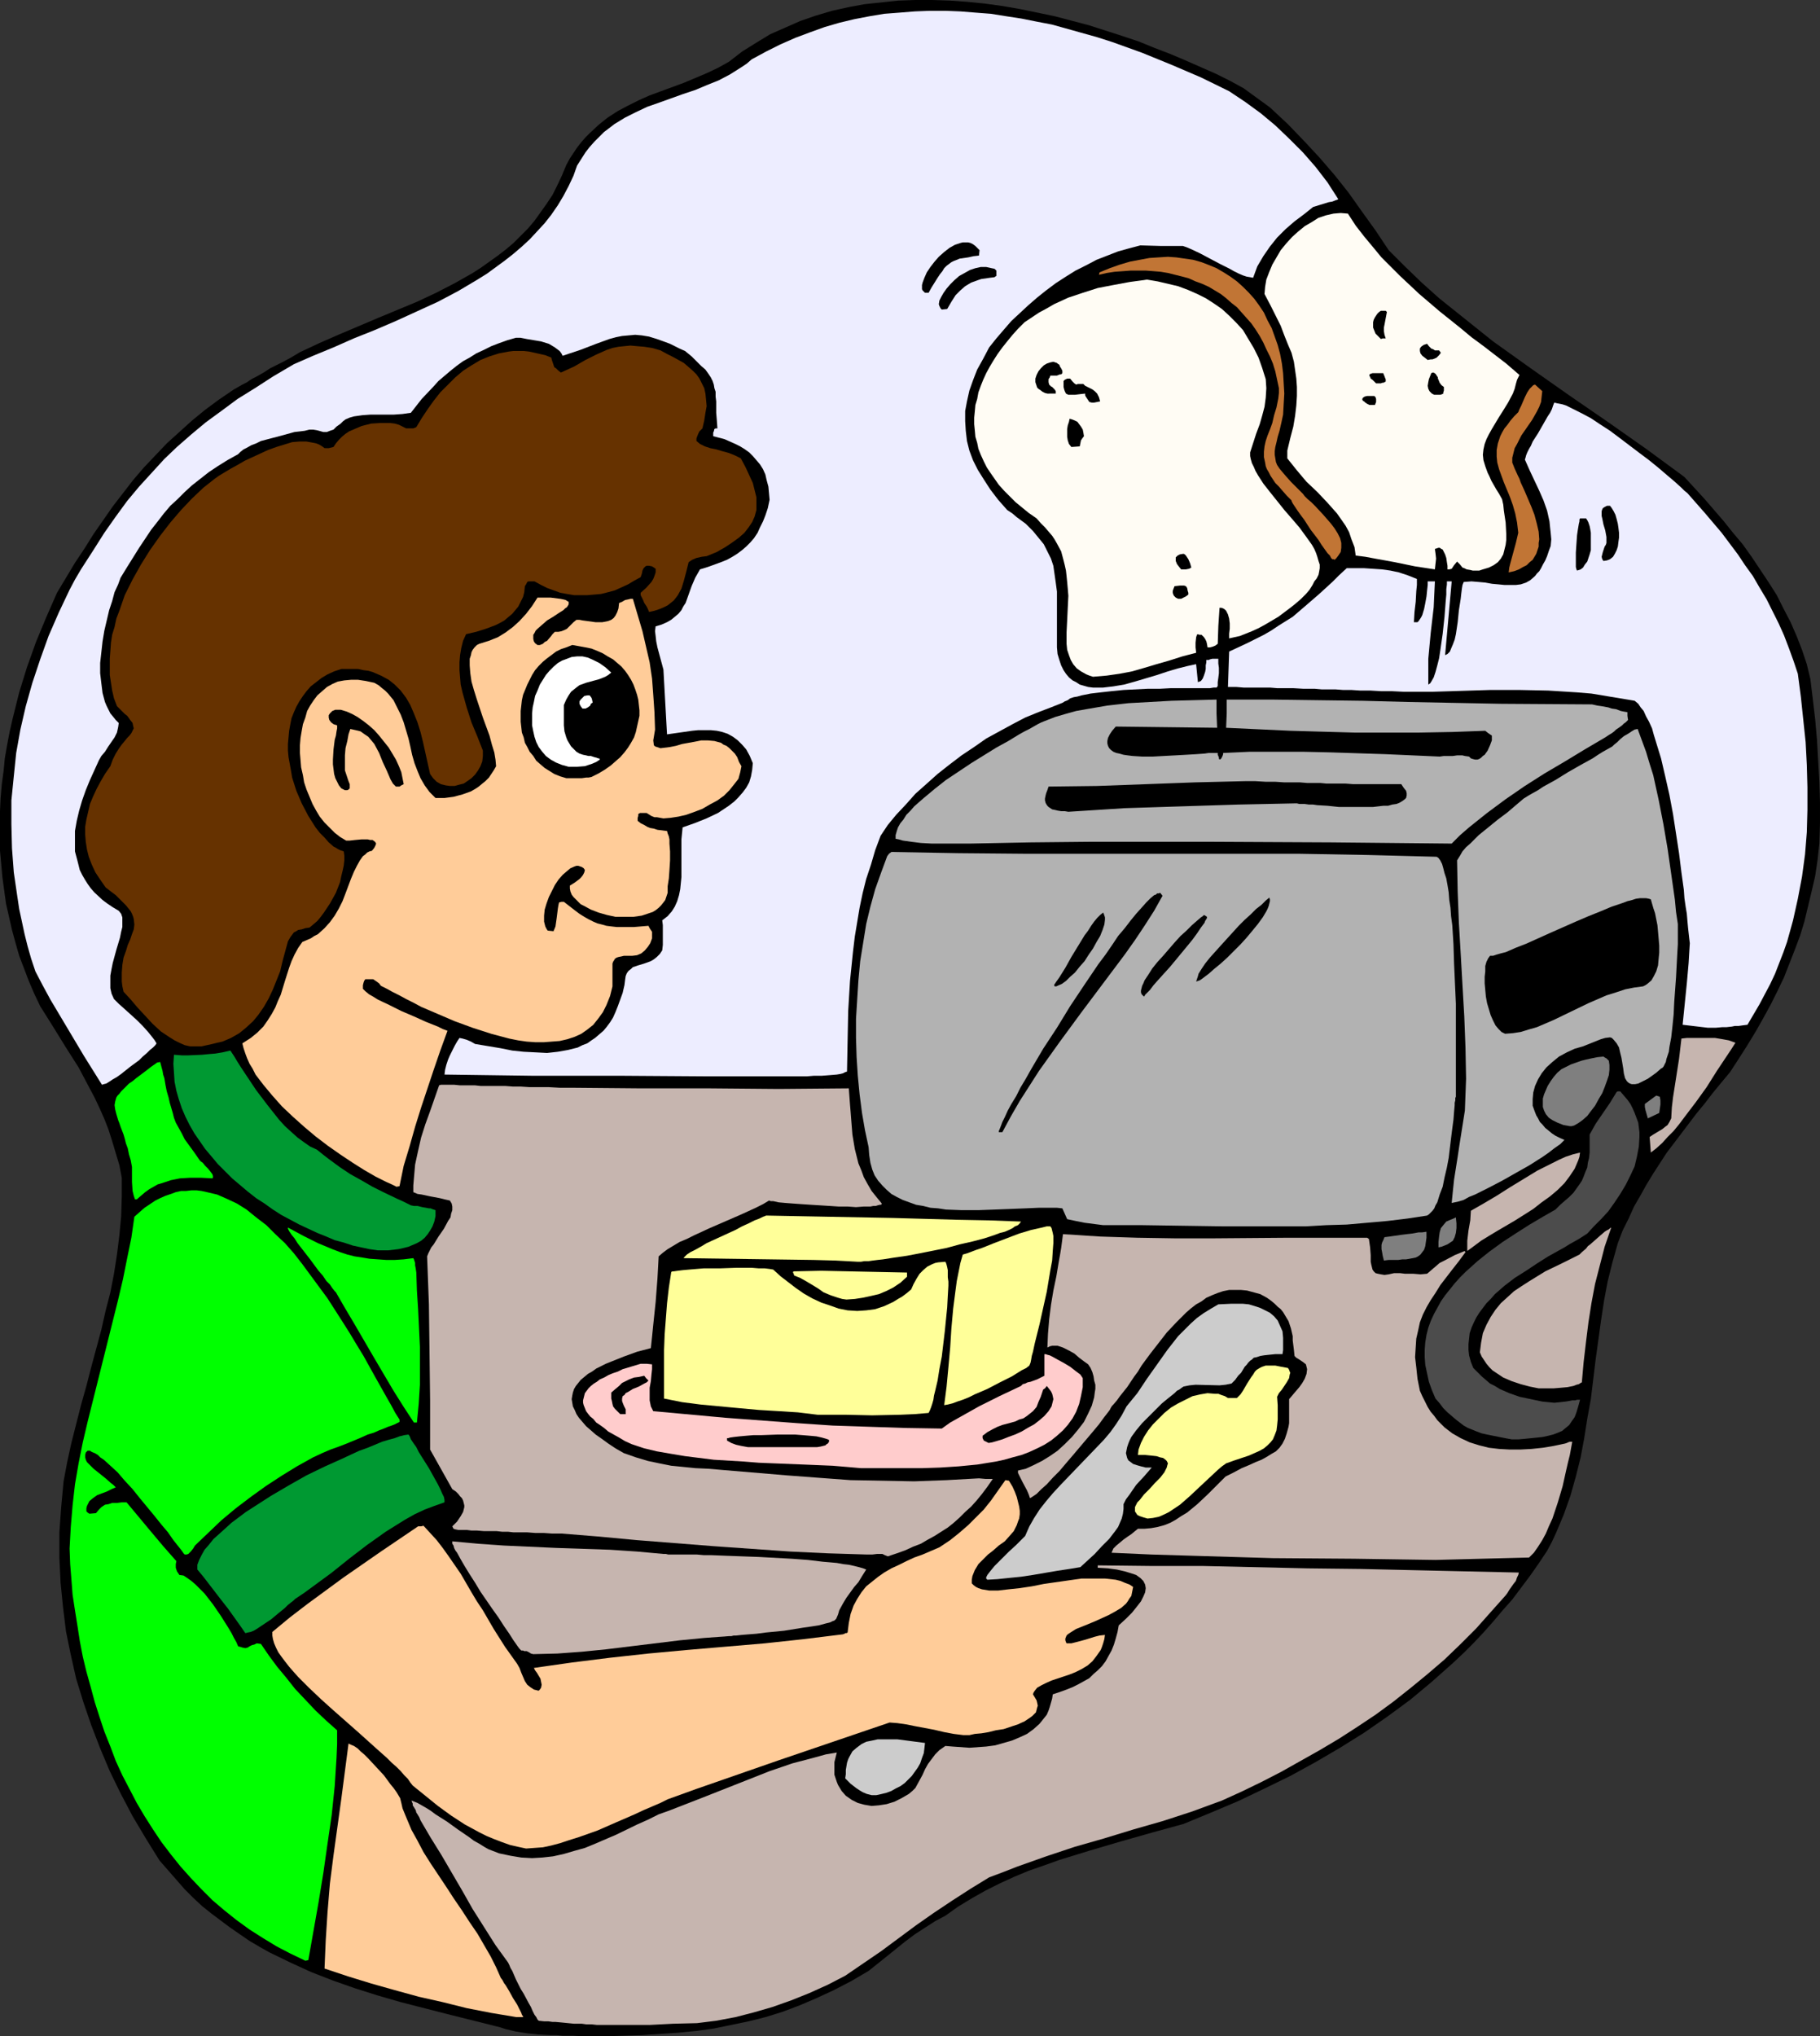 <?xml version="1.0" encoding="UTF-8" standalone="no"?>
<svg
   version="1.0"
   width="129.724mm"
   height="145.107mm"
   id="svg66"
   sodipodi:docname="Making Toast.wmf"
   xmlns:inkscape="http://www.inkscape.org/namespaces/inkscape"
   xmlns:sodipodi="http://sodipodi.sourceforge.net/DTD/sodipodi-0.dtd"
   xmlns="http://www.w3.org/2000/svg"
   xmlns:svg="http://www.w3.org/2000/svg">
  <rect width="100%" height="100%" fill="#333333" stroke="none"/>
  <sodipodi:namedview
     id="namedview66"
     pagecolor="#ffffff"
     bordercolor="#000000"
     borderopacity="0.25"
     inkscape:showpageshadow="2"
     inkscape:pageopacity="0.0"
     inkscape:pagecheckerboard="0"
     inkscape:deskcolor="#d1d1d1"
     inkscape:document-units="mm" />
  <defs
     id="defs1">
    <pattern
       id="WMFhbasepattern"
       patternUnits="userSpaceOnUse"
       width="6"
       height="6"
       x="0"
       y="0" />
  </defs>
  <path
     style="fill:#000000;fill-opacity:1;fill-rule:evenodd;stroke:none"
     d="m 157.398,548.436 -2.909,-0.162 h -2.909 l -1.616,-0.162 h -1.616 l -3.232,-0.162 -3.07,-0.323 -3.07,-0.485 -2.747,-0.646 -1.454,-0.485 -1.293,-0.323 -6.464,-1.616 -6.464,-1.616 -6.302,-1.616 -6.302,-1.616 -6.141,-1.777 -6.141,-1.939 -5.979,-2.101 -5.818,-2.262 -5.656,-2.585 -5.656,-2.747 -2.586,-1.454 -2.747,-1.616 -2.586,-1.777 -2.586,-1.777 -2.586,-1.939 -2.586,-1.939 -2.424,-1.939 -2.424,-2.262 -2.262,-2.262 -2.262,-2.585 -2.262,-2.585 -2.262,-2.585 -3.717,-5.979 -3.555,-5.979 -3.232,-6.14 -2.909,-5.979 -2.586,-6.14 -2.424,-6.302 -2.101,-6.14 -1.939,-6.302 -1.454,-6.464 -1.293,-6.302 -0.808,-6.625 -0.646,-6.464 -0.323,-6.787 v -6.787 l 0.485,-6.787 0.646,-6.948 0.97,-5.171 1.131,-5.171 2.586,-10.18 1.454,-5.171 1.293,-5.009 2.747,-10.18 1.131,-5.009 1.293,-5.009 0.97,-5.009 0.808,-5.171 0.646,-5.171 0.485,-5.171 0.162,-5.171 v -5.171 l -0.646,-3.393 -0.97,-3.232 -0.97,-3.232 -0.97,-3.07 -1.131,-2.909 -1.293,-2.909 -1.293,-2.747 -1.454,-2.747 -2.909,-5.494 -3.394,-5.332 -3.394,-5.494 -3.555,-5.656 L 9.211,267.593 7.757,264.199 6.464,260.806 5.171,257.412 4.202,254.019 3.232,250.464 2.424,246.909 1.616,243.354 1.131,239.799 0.646,236.244 0.323,232.689 0,229.134 v -3.555 -3.555 -3.555 l 0.162,-3.555 0.323,-3.717 0.485,-3.555 0.323,-3.393 0.646,-3.717 0.646,-3.393 0.808,-3.555 1.778,-7.11 2.101,-6.787 2.424,-6.787 2.747,-6.625 2.909,-6.625 2.424,-4.04 2.424,-4.04 2.586,-3.878 2.424,-3.878 2.586,-3.717 2.586,-3.717 2.747,-3.555 2.747,-3.555 2.909,-3.393 3.07,-3.232 3.07,-3.232 3.394,-3.07 3.394,-3.07 3.555,-2.909 3.717,-2.747 4.04,-2.747 1.131,-0.646 1.131,-0.646 0.646,-0.323 0.646,-0.323 0.646,-0.485 0.808,-0.485 0.97,-0.485 1.131,-0.646 1.131,-0.646 1.454,-0.97 1.616,-0.808 1.939,-0.97 2.101,-1.131 2.424,-1.454 5.171,-2.424 5.171,-2.262 10.666,-4.525 10.504,-4.363 5.171,-2.424 5.01,-2.585 4.848,-2.747 2.262,-1.454 2.262,-1.616 2.262,-1.616 2.101,-1.616 2.101,-1.777 1.939,-1.939 1.939,-1.939 1.778,-2.101 1.616,-2.262 1.616,-2.262 1.616,-2.424 1.293,-2.585 1.293,-2.747 1.131,-2.747 0.97,-1.777 0.97,-1.454 0.97,-1.454 1.131,-1.454 1.131,-1.293 1.131,-1.131 2.424,-2.262 2.424,-1.939 2.747,-1.777 2.747,-1.454 2.909,-1.454 2.909,-1.293 3.07,-1.131 6.141,-2.262 6.141,-2.585 3.07,-1.454 2.909,-1.616 3.555,-2.747 3.878,-2.424 3.717,-2.262 4.04,-1.777 4.04,-1.777 4.202,-1.454 4.363,-1.293 4.363,-0.97 4.363,-0.808 4.525,-0.485 4.525,-0.485 L 246.601,0 h 4.525 l 4.848,0.162 4.525,0.323 4.848,0.485 4.686,0.646 4.686,0.808 4.686,0.97 4.686,0.97 9.211,2.424 4.525,1.454 4.525,1.454 4.363,1.454 4.363,1.777 4.202,1.616 4.202,1.777 4.04,1.777 4.04,1.777 3.878,1.939 3.555,1.939 3.555,2.585 3.555,2.585 2.424,2.262 2.424,2.262 4.363,4.525 4.202,4.525 4.04,4.686 3.717,4.686 3.555,5.009 3.717,5.171 3.555,5.332 4.363,4.363 4.525,4.363 4.686,4.201 4.848,3.878 4.848,3.878 4.848,3.878 10.181,7.272 10.342,7.272 10.342,7.11 10.342,7.272 10.342,7.595 5.333,5.817 5.171,5.979 2.586,3.232 2.586,3.07 2.424,3.393 2.262,3.393 2.262,3.393 2.262,3.555 1.778,3.555 1.939,3.717 1.616,3.717 1.454,3.717 1.293,3.878 0.97,4.04 0.646,5.332 0.646,5.494 0.485,5.494 0.323,5.656 0.323,5.494 0.162,5.656 v 5.656 l -0.162,5.494 -0.485,4.363 -0.646,4.363 -0.97,4.201 -0.97,4.04 -0.97,4.04 -1.131,3.717 -1.454,3.878 -1.454,3.717 -1.454,3.717 -1.778,3.717 -1.778,3.555 -1.939,3.555 -2.101,3.717 -2.262,3.717 -2.262,3.555 -2.424,3.717 -2.424,2.909 -2.262,2.747 -2.101,2.747 -2.262,2.747 -4.04,5.332 -4.04,5.332 -3.555,5.494 -1.778,2.909 -1.616,2.909 -1.778,3.07 -1.454,3.232 -1.616,3.232 -1.293,3.393 -1.454,5.171 -1.293,5.171 -0.97,5.171 -0.808,5.332 -1.454,10.503 -1.293,10.665 -0.97,5.332 -0.808,5.171 -0.97,5.171 -1.293,5.171 -1.454,5.171 -1.778,5.009 -2.101,5.009 -1.131,2.424 -1.293,2.424 -2.262,3.393 -2.262,3.232 -2.424,3.232 -2.424,3.232 -2.586,2.909 -2.586,3.07 -2.586,2.909 -2.586,2.747 -2.747,2.747 -2.747,2.585 -5.818,5.171 -5.818,4.848 -6.141,4.525 -6.302,4.363 -6.464,4.04 -6.626,3.878 -6.787,3.717 -6.949,3.393 -7.11,3.393 -7.272,3.07 -7.434,3.07 -8.242,2.262 -8.565,2.424 -8.242,2.424 -8.403,2.585 -4.04,1.454 -4.202,1.454 -3.878,1.616 -3.878,1.777 -3.878,1.939 -3.717,2.101 -3.717,2.262 -3.394,2.424 -2.747,1.454 -2.747,1.777 -2.747,1.777 -2.586,1.939 -5.01,4.04 -2.424,1.939 -2.424,1.939 -4.686,2.747 -4.686,2.424 -4.525,2.101 -4.525,1.939 -4.686,1.777 -4.686,1.454 -4.525,1.131 -4.686,0.97 -4.686,0.97 -4.686,0.646 -5.01,0.485 -4.848,0.323 -4.848,0.323 -10.342,0.323 z"
     id="path1" />
  <path
     style="fill:#c6b5af;fill-opacity:1;fill-rule:evenodd;stroke:none"
     d="m 162.569,545.365 h -1.778 l -1.454,-0.162 h -1.454 l -1.131,-0.162 h -1.131 -0.97 l -1.616,-0.162 -1.616,-0.162 -1.778,-0.162 h -0.808 l -1.131,-0.162 h -1.131 l -1.454,-0.162 -0.323,-0.323 -0.323,-0.646 -0.485,-0.646 -0.485,-0.97 -0.485,-1.131 -0.646,-1.131 -1.293,-2.424 -0.808,-1.293 -1.293,-2.585 -0.485,-1.131 -0.485,-1.131 -0.485,-0.808 -0.323,-0.808 -0.323,-0.646 -3.394,-4.686 -3.07,-4.848 -3.07,-4.848 -2.747,-4.848 -5.656,-9.695 -2.909,-4.686 -2.747,-4.686 -0.323,-0.808 -0.485,-0.808 -0.323,-0.485 -0.162,-0.646 -0.485,-0.808 -0.323,-0.485 v -0.485 l -0.162,-0.323 -0.162,-0.485 0.808,0.323 0.808,0.323 1.131,0.646 1.131,0.646 1.293,0.808 1.293,0.97 3.07,1.939 2.909,2.101 3.07,2.101 1.293,0.97 1.454,0.808 1.293,0.808 1.131,0.646 2.909,1.131 3.07,0.646 2.909,0.485 2.909,0.162 2.747,-0.162 2.909,-0.323 2.909,-0.646 2.747,-0.808 2.909,-0.808 2.747,-1.131 5.656,-2.424 5.656,-2.747 2.909,-1.293 2.909,-1.454 2.747,-0.97 2.909,-1.131 5.818,-2.262 6.141,-2.424 6.141,-2.424 6.141,-2.424 6.141,-2.101 3.07,-0.808 3.07,-0.808 2.909,-0.808 2.909,-0.485 -0.323,1.293 -0.323,1.293 v 1.131 1.131 1.131 l 0.323,0.97 0.323,0.97 0.323,0.808 0.485,0.808 0.485,0.808 1.131,1.293 1.616,1.131 1.616,0.808 1.778,0.485 1.939,0.323 1.939,-0.162 2.101,-0.323 2.101,-0.646 1.939,-0.97 1.939,-1.131 0.97,-0.808 0.808,-0.808 0.97,-1.777 0.97,-1.777 0.646,-1.454 0.808,-1.454 0.97,-1.293 0.97,-1.293 1.131,-1.131 1.616,-1.131 1.939,0.162 2.262,0.162 2.262,0.162 2.262,-0.162 2.262,-0.162 2.424,-0.323 2.262,-0.646 2.262,-0.646 1.939,-0.808 2.101,-0.97 1.778,-1.293 1.616,-1.454 1.293,-1.616 0.646,-0.808 0.485,-1.131 0.323,-0.97 0.323,-1.131 0.323,-1.131 0.162,-1.131 1.939,-0.646 1.778,-0.646 1.616,-0.646 1.616,-0.808 1.454,-0.808 1.454,-0.808 1.131,-1.131 1.131,-0.97 1.131,-1.131 0.97,-1.293 0.808,-1.454 0.808,-1.454 0.646,-1.616 0.485,-1.616 0.485,-1.777 0.323,-1.777 1.939,-1.777 1.616,-1.616 1.293,-1.616 1.131,-1.454 0.646,-1.293 0.485,-1.131 0.162,-1.131 -0.162,-0.97 -0.485,-0.97 -0.808,-0.808 -1.131,-0.808 -1.454,-0.485 -1.616,-0.485 -2.101,-0.485 -2.424,-0.323 -2.747,-0.162 v -0.646 l 14.059,0.162 h 14.059 l 28.442,0.646 14.221,0.162 14.221,0.323 28.442,0.646 -0.162,0.646 -0.323,0.646 -0.323,0.97 -0.646,0.808 -1.131,1.616 -0.485,0.808 -0.485,0.646 -4.04,4.525 -3.878,4.363 -4.363,4.363 -4.202,4.04 -4.525,3.878 -4.525,3.717 -4.686,3.717 -4.848,3.555 -4.848,3.232 -5.01,3.232 -5.171,3.07 -5.171,2.909 -5.171,2.909 -5.333,2.747 -5.333,2.585 -5.333,2.424 -7.918,2.909 -7.918,2.585 -7.918,2.262 -7.918,2.424 -7.918,2.262 -7.757,2.585 -7.757,2.747 -3.717,1.454 -3.878,1.454 -5.01,3.07 -5.01,3.232 -4.848,3.232 -4.848,3.393 -9.373,6.948 -9.696,6.625 -4.686,2.424 -5.01,2.262 -4.848,1.939 -5.01,1.777 -5.01,1.454 -5.01,1.293 -5.171,0.97 -5.171,0.646 -6.464,0.162 -6.302,0.323 z"
     id="path2" />
  <path
     style="fill:#ffcc99;fill-opacity:1;fill-rule:evenodd;stroke:none"
     d="m 139.137,543.265 -6.787,-1.131 -6.626,-1.293 -6.464,-1.616 -6.464,-1.454 -6.464,-1.777 -6.302,-1.777 -6.302,-1.939 -6.302,-2.101 0.323,-7.595 0.485,-7.595 0.646,-7.756 0.97,-7.595 2.101,-15.189 0.97,-7.433 0.97,-7.433 0.646,0.323 0.808,0.323 0.97,0.646 0.808,0.808 0.97,0.808 1.131,1.131 2.101,2.262 2.101,2.262 1.778,2.424 0.808,0.97 0.808,1.131 0.485,0.808 0.485,0.808 0.323,1.293 0.323,1.454 1.131,2.747 1.293,3.07 1.616,2.909 1.616,3.07 1.939,3.07 4.202,6.302 2.101,3.232 2.101,3.07 2.101,3.232 2.101,3.07 1.778,3.07 1.778,3.07 1.454,2.909 1.293,2.909 0.162,0.162 0.323,0.485 0.323,0.646 0.485,0.646 0.97,1.616 0.97,1.777 1.131,1.777 0.808,1.616 0.323,0.646 0.162,0.485 0.323,0.485 v 0.162 z"
     id="path3" />
  <path
     style="fill:#00ff00;fill-opacity:1;fill-rule:evenodd;stroke:none"
     d="m 82.254,528.075 -4.04,-1.939 -3.717,-1.939 -3.717,-2.262 -3.555,-2.262 -3.555,-2.585 -3.232,-2.585 -3.232,-2.747 -2.909,-2.909 -2.909,-3.07 -2.747,-3.07 -2.586,-3.232 -2.586,-3.393 -2.262,-3.393 -2.262,-3.555 -2.101,-3.555 -1.939,-3.717 -1.939,-3.717 -1.778,-3.878 -1.454,-3.878 -1.616,-4.04 -1.293,-3.878 -1.293,-4.04 -1.131,-4.201 -1.131,-4.04 -0.97,-4.04 -0.808,-4.201 -0.646,-4.201 -0.646,-4.04 -0.646,-4.201 -0.323,-4.201 -0.323,-4.04 -0.162,-4.201 0.323,-5.817 0.485,-5.817 0.646,-5.656 0.97,-5.656 1.131,-5.656 1.293,-5.494 2.747,-10.988 2.747,-10.988 2.747,-10.988 1.293,-5.494 1.131,-5.656 1.131,-5.494 0.808,-5.656 1.454,-1.293 1.293,-1.131 1.454,-0.97 1.454,-0.97 1.293,-0.646 1.454,-0.646 1.454,-0.485 1.293,-0.485 1.454,-0.323 h 1.293 l 1.454,-0.162 h 1.454 l 1.293,0.162 1.454,0.323 2.747,0.646 2.586,1.131 2.747,1.293 2.586,1.616 2.586,2.101 2.747,2.101 2.424,2.424 2.586,2.424 2.424,2.747 2.262,2.909 2.262,3.07 4.525,6.14 4.04,6.302 1.939,3.07 1.939,3.232 1.778,2.909 1.616,2.909 1.616,2.909 1.454,2.585 1.454,2.585 1.293,2.262 1.131,2.101 1.131,1.777 v 0.646 l -0.323,0.162 -0.323,0.162 -0.646,0.323 -0.808,0.323 -0.97,0.323 -1.131,0.485 -1.293,0.485 -1.454,0.646 -1.616,0.485 -1.778,0.808 -1.939,0.808 -1.939,0.808 -2.101,0.808 -2.262,0.808 -2.262,0.97 -2.424,1.131 -4.363,2.424 -4.202,2.585 -4.202,2.747 -4.04,2.909 -4.04,3.07 -3.878,3.232 -3.555,3.393 -3.555,3.393 -0.485,0.808 -0.646,0.808 -0.646,0.646 -0.485,0.162 h -0.485 l -0.323,-0.323 -0.323,-0.485 -0.485,-0.646 -0.646,-0.808 -0.646,-0.808 -0.646,-0.808 -1.454,-2.101 -1.778,-2.101 -1.939,-2.424 -3.878,-4.686 -1.939,-2.424 -2.101,-2.262 -1.939,-2.262 -1.939,-1.777 -1.778,-1.616 -0.97,-0.646 -0.646,-0.646 -0.808,-0.485 -0.808,-0.323 -0.485,-0.323 h -0.646 l -0.485,0.485 -0.162,0.646 v 0.646 l 0.162,0.646 0.323,0.646 0.485,0.485 1.293,1.293 1.616,1.293 1.616,1.293 1.454,1.293 0.646,0.485 0.646,0.646 -1.131,0.485 -1.293,0.646 -2.586,0.97 -1.131,0.808 -0.97,0.808 -0.323,0.646 -0.323,0.646 -0.162,0.646 v 0.808 l 0.323,0.323 0.485,0.323 1.778,-0.162 0.808,-0.97 0.646,-0.646 0.97,-0.646 0.97,-0.162 0.97,-0.323 h 1.293 l 1.293,-0.162 h 1.293 l 3.232,3.878 3.232,3.878 3.394,4.04 3.555,4.04 -0.162,0.808 v 0.97 l 0.323,0.97 0.323,0.485 0.323,0.485 1.131,0.162 0.97,0.646 1.131,0.808 1.131,0.97 1.131,1.131 1.293,1.293 2.262,2.909 2.101,3.07 1.939,3.07 0.97,1.616 0.646,1.293 0.646,1.131 0.485,1.131 0.646,0.162 0.485,0.162 0.808,0.162 0.646,-0.162 0.485,-0.323 0.646,-0.323 0.646,-0.162 0.646,-0.323 1.131,0.162 2.101,3.07 2.262,3.07 2.424,2.909 2.424,3.07 2.747,2.909 2.747,2.909 2.909,2.747 2.909,2.585 v 3.717 l -0.162,3.717 -0.485,7.595 -0.808,7.756 -1.131,7.756 -1.131,7.918 -1.293,7.918 -2.747,15.513 z"
     id="path4" />
  <path
     style="fill:#ffcc99;fill-opacity:1;fill-rule:evenodd;stroke:none"
     d="m 141.723,497.858 -2.262,-0.485 -2.101,-0.485 -2.262,-0.808 -2.101,-0.808 -1.939,-0.808 -1.939,-0.97 -3.878,-2.101 -3.717,-2.424 -3.555,-2.585 -3.394,-2.747 -3.394,-2.747 -0.646,-0.808 -0.646,-0.97 -0.97,-0.97 -0.97,-1.131 -1.131,-1.131 -1.293,-1.131 -1.293,-1.293 -1.454,-1.293 -1.454,-1.293 -1.616,-1.454 -3.232,-2.909 -6.787,-5.979 -3.232,-2.909 -3.232,-3.07 -2.909,-2.909 -1.293,-1.454 -1.131,-1.293 -1.131,-1.454 -0.97,-1.293 -0.808,-1.131 -0.646,-1.293 -0.485,-1.131 -0.323,-1.131 -0.162,-0.97 v -0.97 l 4.686,-3.878 4.848,-3.717 9.696,-7.11 10.019,-6.948 10.019,-6.787 h 0.808 l 0.646,-0.162 1.778,1.939 1.778,1.939 1.616,2.101 1.616,2.262 3.232,4.686 2.909,5.009 1.454,2.424 1.616,2.424 2.909,5.009 3.07,4.848 3.232,4.525 0.646,1.131 0.485,1.293 0.97,2.262 0.646,0.97 0.808,0.646 0.485,0.323 0.485,0.323 0.646,0.162 0.646,0.162 0.323,-0.323 0.323,-0.485 0.162,-0.808 -0.162,-0.808 -0.162,-0.808 -0.97,-1.616 -0.485,-0.646 -0.323,-0.646 10.181,-1.454 10.342,-1.293 10.342,-1.131 10.504,-0.97 20.846,-1.777 10.504,-1.131 10.504,-1.293 0.485,-0.162 0.162,-0.162 h 0.323 l 0.323,-0.162 0.323,-2.585 0.485,-2.424 0.808,-2.262 0.97,-1.777 1.131,-1.777 1.293,-1.616 1.616,-1.293 1.616,-1.293 1.616,-1.131 1.939,-1.131 2.101,-0.97 1.939,-0.97 2.101,-0.97 2.262,-0.808 4.525,-1.939 2.909,-1.939 2.424,-1.939 2.424,-2.101 2.101,-2.101 2.101,-2.101 1.939,-2.424 1.939,-2.747 1.939,-2.747 0.97,0.162 0.97,1.616 0.646,1.454 0.485,1.293 0.323,1.293 0.323,1.293 0.162,1.131 v 0.97 l -0.162,1.131 -0.323,0.808 -0.323,0.97 -0.808,1.616 -1.131,1.293 -1.293,1.454 -1.616,1.131 -1.454,1.293 -1.454,1.131 -1.293,1.293 -1.293,1.293 -0.97,1.616 -0.646,1.616 -0.162,0.97 v 0.97 l 0.485,0.485 0.646,0.485 0.646,0.323 0.97,0.323 0.97,0.162 0.97,0.162 h 2.424 l 2.747,-0.323 3.07,-0.323 3.232,-0.485 3.232,-0.646 6.787,-0.97 3.394,-0.485 h 3.232 3.07 l 1.454,0.162 1.454,0.162 1.293,0.323 1.131,0.485 1.293,0.485 0.97,0.646 -0.162,0.808 -0.162,0.808 -0.162,0.808 -0.485,0.646 -0.485,0.808 -0.485,0.646 -1.293,1.131 -1.616,0.97 -1.778,0.97 -3.555,1.616 -1.939,0.808 -1.616,0.646 -1.616,0.646 -1.293,0.808 -0.97,0.646 -0.323,0.323 -0.323,0.808 v 0.485 l 0.162,0.485 0.162,0.323 h 1.293 l 1.293,-0.323 2.424,-0.646 2.586,-0.808 1.293,-0.323 1.454,-0.162 -0.162,1.131 -0.323,1.131 -0.323,0.97 -0.323,0.808 -1.131,1.616 -1.131,1.454 -1.293,1.131 -1.616,0.97 -1.616,0.808 -1.616,0.646 -3.394,1.131 -1.454,0.485 -1.454,0.646 -1.293,0.646 -1.131,0.646 -0.646,0.808 -0.323,0.485 -0.162,0.485 0.485,0.808 0.485,0.808 0.162,0.646 0.162,0.808 -0.162,0.485 -0.162,0.646 -0.162,0.646 -0.485,0.485 -0.485,0.485 -0.646,0.485 -1.454,0.97 -1.778,0.808 -1.939,0.646 -1.939,0.646 -2.101,0.323 -1.939,0.485 -1.939,0.323 -1.778,0.162 -1.454,0.323 h -0.485 -0.485 -0.485 -0.162 l -2.586,-0.323 -2.586,-0.485 -2.747,-0.646 -2.586,-0.485 -2.586,-0.485 -2.424,-0.485 -2.262,-0.323 -2.101,-0.162 -15.19,5.171 -14.706,5.009 -14.867,5.171 -7.434,2.585 -7.595,2.747 -1.939,0.97 -2.262,0.97 -2.262,0.97 -2.424,1.131 -4.848,2.101 -5.171,2.262 -5.01,1.777 -2.586,0.808 -2.424,0.808 -2.424,0.646 -2.262,0.485 -2.262,0.162 z"
     id="path5" />
  <path
     style="fill:#cccccc;fill-opacity:1;fill-rule:evenodd;stroke:none"
     d="m 234.805,483.477 -1.293,-0.323 -1.131,-0.485 -0.808,-0.485 -0.97,-0.646 -1.454,-1.131 -1.454,-1.454 0.162,-1.131 v -1.131 l 0.162,-0.97 0.162,-0.97 0.323,-0.97 0.323,-0.646 0.808,-1.454 1.131,-0.97 1.293,-0.97 1.293,-0.646 1.616,-0.323 1.454,-0.323 h 1.778 1.778 1.778 l 3.717,0.485 3.717,0.485 -0.162,1.454 -0.162,1.293 -0.485,1.293 -0.485,1.454 -0.646,1.131 -0.808,1.131 -0.808,1.131 -0.97,0.97 -0.97,0.97 -1.131,0.808 -1.293,0.646 -1.131,0.646 -1.293,0.485 -1.293,0.323 -1.454,0.323 z"
     id="path6" />
  <path
     style="fill:#c6b5af;fill-opacity:1;fill-rule:evenodd;stroke:none"
     d="m 143.662,445.503 -0.646,-0.162 -0.485,-0.323 -0.646,-0.323 h -0.646 l -0.323,-0.162 h -0.485 l -0.485,-0.485 -0.485,-0.646 -1.131,-1.616 -1.131,-1.777 -1.454,-2.101 -1.454,-2.262 -1.616,-2.262 -3.232,-4.686 -1.454,-2.424 -1.454,-2.262 -1.293,-2.101 -1.131,-1.939 -0.97,-1.777 -0.485,-0.646 -0.323,-0.646 -0.162,-0.646 -0.323,-0.485 v -0.323 -0.323 l 6.949,0.646 6.949,0.485 14.221,0.646 14.382,0.485 7.272,0.485 7.11,0.646 h 0.646 l 0.646,0.162 h 1.939 1.293 1.293 1.616 1.616 l 1.778,0.162 h 1.939 l 4.04,0.162 4.363,0.162 4.525,0.162 8.888,0.485 4.363,0.323 4.04,0.485 1.939,0.162 1.778,0.162 1.778,0.323 1.454,0.162 1.454,0.323 1.293,0.323 1.131,0.323 0.808,0.323 -1.131,1.777 -0.97,1.616 -1.131,1.293 -2.101,2.909 -0.97,1.616 -0.97,1.777 -0.323,1.131 -0.485,1.131 -0.162,0.162 -0.323,0.323 -0.485,0.162 -0.646,0.323 -0.646,0.162 -0.646,0.162 -1.778,0.485 -2.101,0.323 -2.262,0.323 -5.01,0.808 -5.01,0.485 -2.424,0.323 -2.101,0.162 -1.939,0.162 -1.454,0.162 h -0.646 l -0.646,0.162 h -0.323 -0.323 l -6.626,0.485 -6.626,0.646 -13.251,1.616 -6.626,0.808 -6.464,0.646 -6.626,0.485 z"
     id="path7" />
  <path
     style="fill:#009932;fill-opacity:1;fill-rule:evenodd;stroke:none"
     d="m 66.094,439.847 -1.454,-2.101 -1.616,-2.262 -1.616,-2.262 -1.778,-2.262 -3.232,-4.201 -1.616,-2.101 -1.616,-1.939 v -1.293 l 0.485,-1.293 0.646,-1.293 0.808,-1.454 1.131,-1.293 1.293,-1.616 1.454,-1.293 1.616,-1.454 1.778,-1.616 1.939,-1.454 1.939,-1.454 2.262,-1.454 4.525,-2.909 4.686,-2.747 4.848,-2.747 5.01,-2.424 4.686,-2.101 2.424,-1.131 2.101,-0.97 2.262,-0.808 1.939,-0.808 1.939,-0.808 1.616,-0.485 1.778,-0.485 1.293,-0.485 1.293,-0.323 1.131,-0.162 0.323,0.485 0.323,0.808 0.646,0.97 0.808,1.131 0.646,1.293 0.808,1.293 1.939,3.07 1.616,2.909 0.808,1.454 0.646,1.293 0.485,1.131 0.485,0.97 0.162,0.808 v 0.646 l -2.747,0.97 -2.586,0.97 -2.747,1.293 -2.586,1.454 -2.586,1.616 -2.586,1.616 -5.01,3.555 -4.848,3.717 -4.848,3.878 -4.848,3.555 -2.424,1.777 -2.424,1.616 -0.485,0.485 -0.646,0.485 -0.808,0.646 -0.808,0.808 -1.778,1.454 -1.939,1.616 -1.939,1.293 -1.939,1.293 -0.808,0.485 -0.808,0.323 -0.808,0.162 z"
     id="path8" />
  <path
     style="fill:#cccccc;fill-opacity:1;fill-rule:evenodd;stroke:none"
     d="m 265.993,425.466 -0.323,-0.323 v -0.323 l 0.323,-0.646 0.485,-0.646 0.646,-0.808 0.808,-0.97 1.939,-1.939 1.939,-1.939 1.939,-1.777 0.808,-0.808 0.808,-0.808 0.485,-0.485 0.323,-0.323 1.131,-2.585 1.293,-2.262 1.454,-2.262 1.778,-2.262 1.778,-2.101 1.939,-2.101 3.878,-4.04 4.04,-4.201 3.878,-4.04 1.778,-2.101 1.616,-2.262 1.454,-2.262 1.293,-2.424 2.909,-3.555 2.586,-3.878 5.494,-7.756 2.909,-3.717 1.616,-1.616 1.778,-1.777 1.616,-1.454 1.778,-1.293 2.101,-1.293 1.939,-1.131 3.394,-0.162 h 1.616 1.616 l 1.616,0.162 1.616,0.485 1.454,0.485 1.293,0.646 1.293,0.646 1.131,0.97 0.97,1.131 0.646,1.454 0.646,1.454 0.162,1.777 v 2.101 1.131 l -0.162,1.131 h -1.939 l -1.616,0.162 -1.454,0.162 -0.97,0.162 -0.97,0.323 -0.808,0.162 -0.485,0.485 -0.485,0.323 -0.485,0.485 -0.485,0.646 -0.485,0.485 -0.485,0.808 -0.485,0.808 -0.808,0.808 -0.808,1.131 -0.97,0.97 -1.616,0.323 -1.616,0.162 -6.464,-0.162 -1.616,0.162 -1.616,0.323 -0.485,0.323 -0.646,0.485 -0.646,0.323 -0.646,0.646 -1.616,1.293 -1.778,1.454 -1.778,1.777 -1.778,1.777 -1.778,1.777 -1.616,1.939 -1.293,1.777 -0.485,0.97 -0.323,0.808 -0.323,0.97 -0.162,0.808 -0.162,0.808 0.162,0.646 0.162,0.646 0.323,0.646 0.646,0.485 0.646,0.485 0.97,0.323 1.131,0.323 1.293,0.323 h 1.616 l -2.101,2.424 -2.101,2.262 -1.778,2.585 -0.97,1.293 -0.646,1.293 v 1.293 l -0.162,1.293 -0.323,1.293 -0.485,1.131 -0.485,1.131 -0.808,1.131 -1.616,2.101 -1.939,1.939 -1.939,2.101 -1.939,1.777 -1.939,1.777 -2.909,0.485 -3.232,0.485 -6.626,1.131 -3.232,0.485 -3.232,0.323 -3.07,0.323 z"
     id="path9" />
  <path
     style="fill:#c6b5af;fill-opacity:1;fill-rule:evenodd;stroke:none"
     d="m 386.708,420.133 -21.978,-0.323 -21.816,-0.162 -21.816,-0.646 -10.827,-0.323 -10.827,-0.485 0.485,-1.131 0.808,-0.808 0.97,-0.808 0.97,-0.808 1.131,-0.808 0.97,-0.646 0.97,-0.808 0.808,-0.646 h 1.778 l 1.778,-0.162 1.778,-0.323 1.778,-0.485 1.616,-0.646 1.454,-0.808 1.454,-0.97 1.616,-0.97 2.747,-2.262 2.747,-2.585 2.424,-2.424 2.424,-2.424 2.262,-1.131 2.101,-1.131 1.939,-0.808 1.778,-0.808 1.616,-0.646 1.454,-0.808 1.293,-0.808 1.131,-0.646 0.97,-0.97 0.808,-1.131 0.646,-1.293 0.485,-1.454 0.485,-1.777 0.162,-0.97 v -1.131 -3.878 -1.454 l 1.778,-2.101 0.97,-1.131 0.808,-1.131 0.646,-1.131 0.485,-1.293 0.162,-1.293 -0.162,-0.646 -0.162,-0.646 -0.808,-0.646 -0.97,-0.646 -0.808,-0.485 -0.323,-0.323 -0.162,-0.162 -0.162,-1.616 -0.162,-1.293 -0.162,-1.293 v -1.131 l -0.485,-2.101 -0.646,-1.939 -0.97,-1.616 -0.485,-0.808 -0.646,-0.808 -0.808,-0.646 -0.808,-0.808 -0.97,-0.808 -1.131,-0.808 -1.778,-0.97 -1.778,-0.485 -1.778,-0.485 -1.616,-0.162 h -1.616 -1.616 l -1.616,0.323 -1.454,0.485 -1.616,0.646 -1.454,0.646 -1.293,0.97 -1.454,0.808 -1.454,1.131 -1.293,1.131 -2.586,2.585 -2.586,2.747 -2.262,2.909 -2.262,2.909 -2.262,3.07 -0.97,1.616 -0.97,1.293 -1.939,2.909 -1.939,2.424 -0.808,1.131 -0.97,1.131 -0.323,0.323 -0.323,0.485 -0.323,0.646 -0.485,0.646 -1.131,1.454 -1.293,1.777 -1.616,1.939 -1.778,2.101 -3.555,4.201 -1.939,2.262 -1.778,2.101 -1.778,1.777 -1.616,1.777 -1.454,1.293 -0.646,0.646 -0.646,0.646 -0.485,0.323 -0.485,0.323 -0.485,0.323 -0.323,0.162 -0.323,-0.97 -0.485,-1.131 -1.131,-2.101 -0.485,-0.97 -0.485,-0.97 -0.323,-0.646 v -0.646 l 2.101,-0.485 2.101,-0.97 2.262,-1.131 2.101,-1.293 2.101,-1.454 1.939,-1.777 1.939,-1.939 1.616,-1.939 1.616,-2.101 1.131,-2.262 0.97,-2.101 0.646,-2.262 0.162,-1.293 0.162,-0.97 v -1.131 l -0.323,-1.131 -0.162,-1.131 -0.323,-1.131 -0.485,-1.131 -0.646,-0.97 -1.131,-0.808 -1.293,-0.97 -1.293,-1.131 -1.454,-0.808 -1.616,-0.808 -1.454,-0.485 h -0.808 -0.646 l -0.646,0.162 -0.646,0.323 0.162,-3.717 0.323,-3.878 0.485,-3.878 0.646,-3.878 0.808,-3.878 0.646,-3.878 0.323,-1.777 0.323,-1.939 0.485,-3.717 10.019,0.646 10.019,0.323 10.181,0.162 h 10.181 l 20.523,-0.162 h 20.523 0.485 l 0.485,0.323 0.162,1.131 0.162,1.131 0.162,2.101 v 1.777 l 0.162,0.808 0.162,0.646 0.162,0.646 0.323,0.485 0.485,0.485 0.646,0.162 0.808,0.162 0.97,0.162 1.131,-0.162 1.454,-0.323 h 1.616 l 1.293,0.162 h 1.131 1.131 l 1.939,0.162 1.778,-0.162 1.131,-0.97 1.131,-0.97 1.131,-0.97 1.293,-0.646 2.747,-1.454 2.747,-1.131 v 0.162 l 0.162,0.162 -1.778,2.424 -1.778,2.262 -1.616,2.101 -1.616,2.101 -1.293,2.101 -1.293,1.939 -1.131,1.939 -0.97,1.939 -0.808,2.101 -0.485,2.262 -0.485,2.101 -0.162,2.424 -0.162,2.585 0.323,2.747 0.323,3.07 0.646,3.232 0.646,1.454 0.808,1.616 0.646,1.293 0.808,1.293 0.97,1.131 0.808,1.131 0.97,0.97 0.97,0.97 2.101,1.616 2.262,1.293 2.424,1.131 2.586,0.808 2.586,0.646 2.747,0.323 2.909,0.162 h 2.747 l 3.07,-0.162 3.07,-0.323 2.909,-0.485 3.07,-0.646 0.485,-0.162 0.323,-0.162 0.485,-0.162 h 0.646 l -0.323,1.777 -0.323,1.777 -0.485,1.939 -0.485,2.101 -0.97,4.363 -1.293,4.363 -1.454,4.363 -0.97,2.101 -0.808,1.939 -0.97,1.777 -1.131,1.777 -1.131,1.616 -1.293,1.293 -6.464,0.162 -12.605,0.323 z"
     id="path10" />
  <path
     style="fill:#c6b5af;fill-opacity:1;fill-rule:evenodd;stroke:none"
     d="m 239.168,419.164 -0.808,-0.323 -0.646,-0.323 h -0.808 -0.646 l -1.293,0.162 h -1.293 l -10.504,-0.323 -10.342,-0.485 -20.685,-1.454 -20.523,-1.616 -10.342,-0.97 -10.019,-0.808 h -2.586 l -2.262,-0.162 h -2.262 l -2.101,-0.162 h -1.778 -1.939 l -1.454,-0.162 h -1.616 l -1.454,-0.162 h -1.293 -1.131 -0.97 l -1.939,-0.162 h -1.454 l -1.293,-0.162 h -0.97 -0.646 -0.646 l -0.808,-0.162 -0.485,-0.162 -0.162,-0.323 -0.162,-0.323 1.293,-1.293 0.97,-1.454 0.646,-1.131 0.323,-1.293 v -0.485 l -0.162,-0.646 -0.162,-0.646 -0.323,-0.646 -0.485,-0.485 -0.485,-0.646 -0.646,-0.646 -0.97,-0.646 -5.979,-10.665 V 377.151 l -0.162,-13.089 -0.162,-12.766 -0.485,-12.927 0.323,-0.808 0.323,-0.646 0.485,-0.97 0.646,-0.808 1.293,-2.101 1.454,-2.101 1.131,-2.101 0.646,-0.97 0.162,-0.97 0.323,-0.97 v -0.97 l -0.162,-0.808 -0.485,-0.808 -1.454,-0.323 -1.293,-0.323 -2.586,-0.485 -2.262,-0.485 -1.131,-0.162 -1.131,-0.485 v -1.777 l 0.162,-1.939 0.323,-3.717 0.808,-3.717 0.808,-3.555 1.131,-3.555 1.293,-3.555 2.424,-6.948 0.485,-0.162 h 3.555 l 1.616,0.162 h 1.778 1.131 1.131 l 1.454,0.162 h 1.454 1.616 1.616 1.939 l 2.101,0.162 h 2.101 l 2.424,0.162 h 2.424 2.747 l 2.909,0.162 h 3.232 l 18.422,0.162 h 18.584 l 18.746,0.162 18.907,-0.162 0.323,4.363 0.162,1.939 0.162,2.101 0.323,4.04 0.646,3.878 0.485,1.939 0.485,1.939 0.808,1.939 0.646,1.777 0.97,1.777 1.131,1.939 1.293,1.616 1.454,1.777 -0.162,0.323 h -0.323 l -0.646,0.162 -0.485,0.162 h -0.646 l -0.808,0.162 h -1.778 l -2.101,0.162 -2.262,-0.162 h -2.424 l -2.424,-0.162 -5.171,-0.323 -2.424,-0.162 -2.262,-0.162 -2.101,-0.162 -1.778,-0.162 -1.454,-0.323 h -0.646 l -0.485,-0.162 -1.616,0.97 -1.939,0.97 -3.878,1.777 -8.565,3.717 -4.202,1.939 -1.939,0.97 -1.939,0.808 -1.616,0.97 -1.616,0.97 -1.293,0.97 -1.131,0.97 -0.162,3.07 -0.162,2.909 -0.485,6.302 -0.646,6.14 -0.323,3.232 -0.323,3.07 -3.717,0.97 -3.555,1.293 -3.232,1.293 -1.616,0.646 -1.293,0.646 -1.293,0.646 -1.131,0.808 -1.131,0.646 -0.97,0.808 -0.97,0.808 -0.646,0.808 -0.646,0.808 -0.485,0.808 -0.323,0.97 -0.162,0.808 -0.162,0.97 0.162,0.97 0.162,0.97 0.485,0.97 0.485,1.131 0.646,0.97 0.97,1.131 0.97,1.131 1.293,1.131 1.293,1.131 1.616,1.131 1.778,1.293 1.939,1.293 2.262,1.293 3.232,1.131 3.232,0.97 3.07,0.646 3.232,0.646 3.232,0.323 3.232,0.323 3.555,0.162 3.717,0.323 17.291,1.454 8.565,0.646 8.726,0.646 8.565,0.162 8.565,0.162 8.726,-0.323 8.726,-0.485 1.778,0.162 h 1.939 l -1.454,2.101 -1.454,1.939 -1.454,1.777 -1.454,1.616 -1.616,1.454 -1.454,1.454 -1.616,1.454 -1.616,1.293 -1.778,1.131 -1.778,1.131 -1.778,0.97 -1.939,1.131 -2.101,0.808 -2.101,0.97 -2.262,0.808 z"
     id="path11" />
  <path
     style="fill:#ffff99;fill-opacity:1;fill-rule:evenodd;stroke:none"
     d="m 309.14,408.984 -1.131,-0.323 -0.97,-0.323 -0.646,-0.323 -0.323,-0.485 -0.323,-0.485 v -0.485 -0.646 l 0.323,-0.646 0.323,-0.646 0.646,-0.646 1.131,-1.454 1.454,-1.454 1.454,-1.616 1.454,-1.454 1.131,-1.454 0.323,-0.646 0.323,-0.646 0.162,-0.646 0.162,-0.485 -0.323,-0.646 -0.323,-0.323 -0.646,-0.485 -0.808,-0.162 -0.97,-0.323 -1.454,-0.162 -1.616,-0.162 h -1.939 l 0.162,-1.454 0.646,-1.777 0.808,-1.616 1.131,-1.777 1.293,-1.616 1.616,-1.616 1.454,-1.454 1.778,-1.454 1.939,-1.131 1.939,-0.97 1.939,-0.97 2.101,-0.485 1.939,-0.323 1.939,0.162 h 0.97 l 0.808,0.323 0.97,0.323 0.808,0.485 h 2.424 l 0.97,-0.97 0.646,-0.97 1.131,-1.939 1.131,-1.777 0.485,-0.646 0.485,-0.808 0.485,-0.485 0.808,-0.485 0.646,-0.323 0.97,-0.323 h 1.131 1.454 l 1.616,0.323 1.778,0.323 0.323,0.485 0.162,0.485 0.162,0.323 -0.162,0.485 -0.162,0.97 -0.646,1.131 -1.293,1.939 -0.808,0.97 -0.485,0.97 0.162,2.262 v 3.878 l -0.162,1.616 -0.162,1.293 -0.485,1.293 -0.485,1.131 -0.646,0.808 -0.808,0.808 -0.97,0.808 -1.131,0.646 -1.454,0.646 -1.454,0.646 -1.939,0.646 -1.939,0.646 -2.262,0.808 -1.131,0.808 -1.131,0.97 -2.424,2.262 -2.586,2.424 -2.586,2.424 -2.586,2.262 -1.454,0.97 -1.454,0.97 -1.293,0.646 -1.454,0.646 -1.616,0.323 z"
     id="path12" />
  <path
     style="fill:#ffcccc;fill-opacity:1;fill-rule:evenodd;stroke:none"
     d="m 231.896,395.41 -3.717,-0.323 -3.878,-0.323 -7.757,-0.323 -8.08,-0.323 -4.04,-0.162 -4.04,-0.323 -8.08,-0.485 -3.878,-0.485 -3.878,-0.485 -3.878,-0.646 -3.717,-0.646 -3.394,-0.808 -3.394,-1.131 -1.778,-0.808 -1.616,-0.97 -1.454,-0.808 -1.454,-0.808 -1.131,-0.97 -1.131,-0.808 -0.97,-0.646 -0.808,-0.97 -0.808,-0.646 -0.646,-0.808 -0.485,-0.646 -0.323,-0.808 -0.323,-0.808 -0.162,-0.646 v -0.646 l 0.162,-0.646 0.162,-0.646 0.162,-0.646 0.485,-0.646 0.485,-0.646 0.646,-0.646 0.808,-0.646 0.808,-0.485 0.808,-0.646 1.131,-0.485 1.131,-0.646 1.131,-0.485 1.454,-0.485 1.293,-0.646 1.616,-0.485 1.616,-0.485 1.616,-0.485 h 1.616 l 1.454,0.162 v 1.293 l -0.162,1.454 -0.162,1.777 -0.323,1.777 v 1.777 1.616 l 0.323,1.616 0.323,0.646 0.323,0.646 19.392,1.777 19.392,1.454 9.534,0.646 9.696,0.323 9.858,0.323 9.858,0.162 2.262,-1.616 2.586,-1.454 2.586,-1.454 2.586,-1.454 5.494,-2.747 5.818,-2.747 0.485,-0.485 0.646,-0.162 0.646,-0.323 0.808,-0.162 1.778,-0.646 0.97,-0.485 0.97,-0.485 v -2.262 -2.424 -1.131 h 0.323 l 0.485,0.162 0.646,0.162 0.646,0.323 1.454,0.808 1.778,0.97 1.616,0.97 1.454,1.131 0.646,0.485 0.646,0.485 0.323,0.485 0.323,0.485 v 2.424 l -0.485,2.424 -0.485,2.101 -0.808,2.101 -0.97,1.777 -1.293,1.777 -1.293,1.454 -1.616,1.454 -1.616,1.293 -1.778,1.131 -1.939,0.97 -2.101,0.97 -2.101,0.808 -2.424,0.646 -2.262,0.646 -2.262,0.485 -5.01,0.808 -5.01,0.485 -5.01,0.323 -4.848,0.162 h -4.686 -4.363 z"
     id="path13" />
  <path
     style="fill:#000000;fill-opacity:1;fill-rule:evenodd;stroke:none"
     d="m 201.515,389.755 -1.778,-0.323 -1.454,-0.323 -1.293,-0.485 -1.131,-0.646 v -0.323 -0.323 h 0.323 l 0.485,-0.162 1.131,-0.162 1.454,-0.162 1.778,-0.162 1.939,-0.162 h 2.101 l 4.525,-0.162 h 4.525 l 2.101,0.162 1.939,0.162 1.778,0.162 1.454,0.323 1.131,0.323 0.485,0.162 0.323,0.162 v 0.485 l -0.323,0.485 -0.323,0.162 -0.323,0.323 -0.646,0.162 -0.646,0.162 -0.97,0.162 h -1.131 -6.464 -2.424 z"
     id="path14" />
  <path
     style="fill:#000000;fill-opacity:1;fill-rule:evenodd;stroke:none"
     d="m 266.317,388.623 -0.646,-0.323 -0.323,-0.162 -0.323,-0.162 -0.162,-0.323 -0.162,-0.323 v -0.646 l 1.293,-0.97 1.454,-0.808 1.293,-0.646 1.293,-0.485 2.424,-0.646 1.131,-0.323 0.97,-0.485 1.131,-0.323 0.97,-0.646 0.808,-0.646 0.808,-0.646 0.97,-1.131 0.485,-1.293 0.646,-1.454 0.646,-1.939 0.485,-0.323 0.485,-0.646 0.646,0.808 0.485,0.646 0.323,0.646 0.162,0.646 0.162,0.808 -0.162,0.646 -0.162,0.646 -0.162,0.646 -0.808,1.293 -1.131,1.293 -1.293,1.131 -1.454,1.131 -1.778,0.97 -1.616,0.97 -1.778,0.808 -1.778,0.646 -1.616,0.646 -1.616,0.485 -1.131,0.323 z"
     id="path15" />
  <path
     style="fill:#4c4c4c;fill-opacity:1;fill-rule:evenodd;stroke:none"
     d="m 407.232,387.654 -1.778,-0.323 -1.616,-0.323 -1.616,-0.323 -1.616,-0.323 -1.454,-0.323 -1.293,-0.485 -2.424,-0.97 -1.131,-0.646 -2.101,-1.616 -2.262,-1.939 -1.131,-1.131 -0.97,-1.293 -1.131,-1.293 -0.97,-2.262 -0.808,-2.262 -0.485,-2.262 -0.485,-2.262 -0.162,-2.101 v -1.939 l 0.162,-2.101 0.323,-1.939 0.485,-1.939 0.646,-1.777 0.808,-1.777 0.97,-1.777 0.97,-1.777 1.131,-1.616 1.293,-1.616 1.293,-1.616 1.454,-1.616 1.454,-1.454 3.232,-2.909 3.232,-2.585 3.555,-2.585 3.717,-2.424 3.555,-2.262 3.555,-2.101 3.394,-1.939 1.293,-1.293 1.293,-1.131 1.131,-0.97 1.131,-1.131 0.808,-1.131 0.808,-1.131 0.646,-0.97 0.485,-1.131 0.485,-1.293 0.485,-1.131 0.162,-1.293 0.323,-1.293 0.162,-1.454 v -1.454 -3.393 l 0.808,-1.454 0.808,-1.454 3.878,-5.656 1.778,-2.909 0.323,-0.162 h 0.646 l 0.97,1.131 0.97,1.131 0.808,1.131 0.646,1.293 0.485,1.131 0.485,1.293 0.485,1.293 0.162,1.293 0.162,1.293 v 1.293 l -0.162,2.585 -0.485,2.585 -0.646,2.747 -1.131,2.424 -1.293,2.585 -1.454,2.424 -1.616,2.424 -1.616,2.262 -1.939,2.101 -1.939,1.939 -1.778,1.939 -2.262,1.454 -2.586,1.454 -1.293,0.808 -1.454,0.808 -2.909,1.616 -3.07,1.939 -2.909,1.939 -3.07,1.939 -2.747,2.101 -2.586,2.262 -1.131,1.293 -1.131,1.131 -0.97,1.293 -0.97,1.293 -0.808,1.293 -0.646,1.293 -0.646,1.454 -0.485,1.454 -0.162,1.454 -0.162,1.454 v 1.616 l 0.162,1.454 0.485,1.777 0.646,1.616 1.131,1.131 1.131,1.131 1.131,0.97 1.131,0.97 1.293,0.646 1.293,0.808 2.586,1.131 2.747,0.97 3.07,0.646 3.07,0.646 3.232,0.323 1.616,-0.162 1.454,-0.162 0.97,-0.162 0.808,-0.162 h 0.808 l 0.485,-0.162 h 0.485 0.323 l -0.485,1.777 -0.485,1.616 -0.485,1.293 -0.808,1.131 -0.646,0.97 -0.97,0.808 -0.97,0.808 -1.131,0.485 -1.293,0.485 -1.293,0.323 -1.454,0.323 -1.454,0.162 -1.616,0.162 -1.616,0.162 -1.778,0.162 z"
     id="path16" />
  <path
     style="fill:#00ff00;fill-opacity:1;fill-rule:evenodd;stroke:none"
     d="m 111.504,383.129 -2.747,-4.201 -2.747,-4.363 -5.333,-9.049 -5.171,-8.887 -2.586,-4.363 -2.424,-4.201 -0.162,-0.162 -0.162,-0.162 -0.646,-0.808 -0.646,-0.97 -0.97,-0.97 -0.97,-1.454 -1.131,-1.293 -2.262,-3.07 -2.262,-2.909 -1.131,-1.454 -0.808,-1.293 -0.808,-0.97 -0.646,-0.97 -0.323,-0.646 v -0.162 -0.162 l 4.202,2.262 3.878,1.939 3.878,1.616 2.101,0.808 1.939,0.646 1.939,0.485 2.101,0.323 1.939,0.323 2.262,0.162 2.262,0.162 h 2.262 l 2.424,-0.162 2.586,-0.323 0.162,0.323 0.162,0.485 0.162,0.485 v 0.646 l 0.162,0.808 0.162,1.131 0.162,4.848 0.323,5.009 0.485,10.18 v 5.009 5.171 l -0.323,5.171 -0.485,5.009 z"
     id="path17" />
  <path
     style="fill:#ffff99;fill-opacity:1;fill-rule:evenodd;stroke:none"
     d="m 220.261,381.029 -5.333,-0.646 -5.171,-0.323 -5.333,-0.323 -5.333,-0.485 -5.171,-0.485 -5.171,-0.485 -5.01,-0.646 -4.848,-0.97 v -8.726 -4.363 l 0.162,-4.201 0.323,-4.201 0.323,-4.201 0.485,-4.201 0.646,-4.201 0.323,-0.162 h 0.323 l 1.131,-0.162 1.293,-0.162 1.778,-0.162 1.939,-0.162 1.939,-0.162 h 4.363 l 4.525,-0.162 h 2.101 1.939 l 1.939,0.162 h 1.616 l 1.293,0.162 0.97,0.162 1.939,1.777 2.101,1.616 2.101,1.616 2.101,1.454 2.262,1.293 2.424,1.131 2.424,0.808 2.262,0.808 2.424,0.485 2.586,0.162 2.424,-0.162 2.424,-0.323 2.424,-0.808 2.424,-1.131 1.293,-0.808 1.131,-0.646 1.293,-0.97 1.131,-0.97 0.646,-1.454 0.808,-1.454 0.808,-1.293 0.97,-0.97 1.131,-0.97 1.293,-0.646 0.808,-0.323 0.808,-0.162 1.939,-0.162 0.162,0.323 0.162,0.485 0.162,0.646 0.162,0.808 v 0.808 1.131 l 0.162,1.131 v 1.131 l -0.162,2.747 -0.162,3.07 -0.323,3.232 -0.323,3.232 -0.808,6.787 -0.646,3.393 -0.485,3.07 -0.646,2.747 -0.323,1.293 -0.162,1.131 -0.323,1.131 -0.323,0.97 -0.323,0.808 -0.323,0.646 -3.878,0.323 -3.717,0.162 -7.595,0.162 -7.272,-0.162 z"
     id="path18" />
  <path
     style="fill:#000000;fill-opacity:1;fill-rule:evenodd;stroke:none"
     d="m 167.094,380.867 -0.808,-0.808 -0.646,-0.646 -0.485,-0.646 -0.162,-0.646 -0.162,-0.808 -0.162,-0.646 v -1.616 l 1.131,-0.97 0.97,-0.808 0.808,-0.808 0.97,-0.485 0.97,-0.485 1.293,-0.485 1.293,-0.162 1.454,-0.323 0.485,0.646 0.646,0.646 -0.485,0.485 -0.646,0.323 -1.454,0.808 -1.616,0.646 -1.293,0.808 -0.646,0.323 -0.323,0.485 -0.485,0.323 -0.162,0.646 v 0.646 l 0.162,0.485 0.323,0.808 0.485,0.97 v 1.293 z"
     id="path19" />
  <path
     style="fill:#ffff99;fill-opacity:1;fill-rule:evenodd;stroke:none"
     d="m 254.358,378.443 0.646,-5.009 0.485,-5.171 0.485,-5.332 0.323,-5.171 0.485,-5.332 0.646,-5.009 0.323,-2.424 0.485,-2.424 0.485,-2.424 0.646,-2.262 1.131,-0.323 1.293,-0.485 1.293,-0.485 1.454,-0.485 3.232,-1.293 3.394,-1.293 3.394,-1.293 1.616,-0.485 1.616,-0.485 1.454,-0.323 1.454,-0.323 1.293,-0.323 h 0.97 l 0.323,0.485 0.162,0.646 0.162,0.646 0.162,0.808 v 0.97 0.97 l -0.162,2.101 -0.162,2.585 -0.485,2.585 -0.485,2.909 -0.485,2.909 -1.293,5.817 -0.646,2.909 -0.646,2.585 -0.646,2.585 -0.485,2.262 -0.323,1.131 -0.162,0.97 -0.162,0.808 -0.323,0.808 -0.808,0.646 -1.293,0.646 -1.293,0.808 -1.293,0.808 -3.232,1.616 -3.394,1.777 -3.394,1.454 -1.616,0.808 -1.616,0.646 -1.454,0.485 -1.293,0.485 -1.293,0.323 z"
     id="path20" />
  <path
     style="fill:#c6b5af;fill-opacity:1;fill-rule:evenodd;stroke:none"
     d="m 414.504,373.919 -2.424,-0.485 -2.424,-0.646 -2.424,-0.808 -2.262,-0.97 -1.939,-1.293 -0.97,-0.646 -0.808,-0.808 -0.808,-0.97 -0.646,-0.97 -0.646,-0.97 -0.485,-1.131 0.162,-1.293 0.162,-1.293 0.485,-2.585 0.97,-2.262 1.131,-2.101 1.293,-1.939 1.454,-1.777 1.778,-1.616 1.778,-1.616 1.939,-1.293 2.262,-1.454 4.202,-2.585 4.686,-2.262 4.525,-2.262 0.323,-0.323 0.323,-0.323 1.131,-0.97 0.485,-0.646 0.646,-0.485 2.747,-2.424 1.131,-0.97 0.485,-0.323 0.646,-0.323 0.323,-0.323 0.323,-0.162 -1.778,5.171 -1.293,5.009 -1.293,5.009 -0.97,5.171 -0.808,5.171 -0.646,5.171 -0.646,5.494 -0.485,5.494 -0.323,0.162 -0.485,0.323 -0.646,0.162 -0.808,0.323 -1.616,0.323 -1.778,0.162 -1.939,0.162 h -1.616 -0.808 z"
     id="path21" />
  <path
     style="fill:#ffff99;fill-opacity:1;fill-rule:evenodd;stroke:none"
     d="m 228.017,350.003 -1.131,-0.162 -1.131,-0.323 -1.939,-0.646 -1.939,-0.808 -1.616,-1.131 -1.616,-0.97 -1.616,-0.97 -1.454,-0.808 -1.616,-0.646 -0.162,-0.485 -0.162,-0.323 v -0.162 l 0.162,-0.162 7.434,-0.162 7.595,0.162 15.514,0.323 v 1.131 l -1.778,1.616 -1.939,1.293 -1.939,0.97 -1.939,0.808 -2.101,0.485 -2.262,0.485 -2.101,0.323 z"
     id="path22" />
  <path
     style="fill:#ffff99;fill-opacity:1;fill-rule:evenodd;stroke:none"
     d="m 231.088,339.823 -5.979,-0.323 -5.979,-0.162 -11.635,-0.162 -11.635,-0.162 -11.635,-0.162 v -0.162 l 0.162,-0.162 0.323,-0.323 0.323,-0.323 0.97,-0.646 1.293,-0.646 1.454,-0.808 1.616,-0.97 3.878,-1.777 3.878,-1.777 1.778,-0.97 1.778,-0.808 1.616,-0.808 1.293,-0.485 0.97,-0.485 0.485,-0.162 0.323,-0.162 16.968,0.323 8.565,0.162 8.565,0.162 17.291,0.485 8.565,0.162 8.726,0.323 -0.323,0.485 -0.485,0.485 -0.808,0.323 -0.646,0.485 -0.97,0.485 -1.131,0.485 -1.293,0.323 -1.293,0.485 -2.909,0.97 -3.07,0.808 -3.555,0.808 -3.555,0.97 -7.272,1.454 -3.394,0.646 -3.394,0.485 -3.07,0.485 -1.454,0.162 -1.293,0.162 -1.131,0.162 h -1.131 l -0.97,0.162 z"
     id="path23" />
  <path
     style="fill:#7f7f7f;fill-opacity:1;fill-rule:evenodd;stroke:none"
     d="m 372.811,339.5 -0.323,-1.293 -0.162,-0.97 -0.162,-0.808 v -0.646 -0.485 l 0.162,-0.646 0.323,-0.646 0.323,-0.808 1.293,-0.162 1.131,-0.162 2.262,-0.323 1.293,-0.162 1.454,-0.162 1.778,-0.323 h 0.97 l 1.131,-0.162 v 1.616 l -0.162,1.131 -0.162,1.131 -0.323,0.97 -0.485,0.646 -0.485,0.646 -0.646,0.485 -0.646,0.323 -0.808,0.162 -0.808,0.162 -0.97,0.162 h -0.97 l -1.131,0.162 h -1.293 -1.293 z"
     id="path24" />
  <path
     style="fill:#c6b5af;fill-opacity:1;fill-rule:evenodd;stroke:none"
     d="m 395.273,336.915 v -2.747 l 0.323,-2.747 0.485,-2.747 0.162,-2.585 3.394,-1.939 3.555,-2.101 3.555,-2.262 3.717,-2.262 3.717,-2.262 3.878,-1.939 1.939,-0.97 1.778,-0.808 1.939,-0.646 1.939,-0.485 -0.162,1.131 -0.323,0.97 -0.485,1.131 -0.485,1.131 -1.293,1.939 -1.454,1.939 -1.778,1.777 -2.101,1.777 -2.262,1.616 -2.262,1.777 -4.848,3.07 -4.686,2.747 -2.424,1.454 -2.101,1.293 -1.939,1.454 z"
     id="path25" />
  <path
     style="fill:#009932;fill-opacity:1;fill-rule:evenodd;stroke:none"
     d="m 101.808,336.753 -2.262,-0.323 -2.262,-0.485 -2.262,-0.485 -2.424,-0.808 -2.424,-0.646 -2.262,-0.97 -2.424,-0.97 -2.424,-1.131 -2.424,-1.131 -2.424,-1.293 -2.424,-1.293 -2.262,-1.454 -2.262,-1.616 -2.262,-1.454 -2.262,-1.777 -2.101,-1.777 -2.101,-1.777 -1.939,-1.939 -1.939,-1.939 -1.616,-1.939 -1.778,-2.101 -1.454,-2.101 -1.454,-2.101 -1.293,-2.262 -1.131,-2.262 -0.97,-2.262 -0.808,-2.424 -0.646,-2.262 -0.485,-2.424 -0.162,-2.424 -0.162,-2.424 0.162,-2.424 2.101,0.162 h 1.778 l 3.717,-0.162 1.616,-0.162 1.939,-0.162 1.939,-0.323 2.101,-0.485 0.97,1.454 0.97,1.616 1.131,1.777 1.293,1.939 2.586,3.878 3.07,4.04 3.07,3.878 1.616,1.777 1.778,1.616 1.616,1.454 1.778,1.293 1.616,1.131 1.778,0.808 1.616,1.293 1.454,1.131 3.07,2.262 2.909,1.939 2.909,1.616 3.07,1.777 3.232,1.616 3.394,1.616 1.778,0.808 1.939,0.97 0.808,0.162 h 0.97 l 0.646,0.162 0.646,0.162 0.97,0.162 0.808,0.162 h 0.485 l 0.323,0.162 0.97,0.323 v 1.616 l -0.323,1.454 -0.485,1.293 -0.646,1.131 -0.646,0.97 -0.808,0.97 -0.97,0.808 -1.131,0.646 -1.131,0.485 -1.131,0.485 -1.293,0.323 -1.454,0.323 -2.747,0.323 z"
     id="path26" />
  <path
     style="fill:#7f7f7f;fill-opacity:1;fill-rule:evenodd;stroke:none"
     d="m 387.516,335.945 v -1.454 l 0.162,-1.454 0.162,-1.131 0.323,-1.131 0.646,-0.808 0.808,-0.97 1.131,-0.485 0.808,-0.323 0.646,-0.323 0.162,1.616 v 1.293 l -0.162,1.293 -0.323,1.131 -0.485,0.97 -0.97,0.646 -0.485,0.323 -0.808,0.323 -0.808,0.323 z"
     id="path27" />
  <path
     style="fill:#b2b2b2;fill-opacity:1;fill-rule:evenodd;stroke:none"
     d="m 297.182,329.966 -5.01,-0.646 -2.424,-0.485 -2.262,-0.485 -0.646,-1.454 -0.646,-1.454 -1.454,-0.162 h -1.454 -3.394 l -3.717,0.162 -4.04,0.162 -4.202,0.162 -4.363,0.162 h -4.525 l -4.202,-0.162 -2.101,-0.323 -2.101,-0.162 -1.939,-0.485 -1.939,-0.323 -1.778,-0.646 -1.778,-0.646 -1.616,-0.808 -1.454,-0.808 -1.293,-1.131 -1.131,-1.131 -1.131,-1.293 -0.97,-1.454 -0.646,-1.616 -0.485,-1.777 -0.323,-2.101 -0.162,-2.101 -0.97,-4.525 -0.808,-4.686 -0.646,-5.009 -0.485,-5.009 -0.323,-5.009 -0.162,-5.171 v -5.171 l 0.323,-5.171 0.323,-5.171 0.485,-5.171 0.808,-5.009 0.808,-5.009 1.131,-4.686 1.293,-4.686 1.616,-4.525 1.616,-4.363 0.485,-0.646 0.646,-0.485 18.099,0.323 18.261,0.162 h 55.106 18.422 l 18.422,0.323 18.584,0.485 0.485,0.323 0.485,0.646 0.485,0.97 0.323,1.131 0.323,1.293 0.485,1.454 0.323,1.777 0.323,1.939 0.162,2.101 0.323,2.101 0.162,2.262 0.323,2.424 0.323,5.171 0.162,5.171 0.485,10.827 v 5.171 5.009 6.787 1.939 3.555 1.293 1.293 l -0.162,0.323 v 0.646 l -0.162,0.646 v 0.646 l -0.162,1.777 -0.162,2.101 -0.323,2.424 -0.323,2.585 -0.646,5.332 -0.485,2.585 -0.646,2.747 -0.485,2.424 -0.808,2.101 -0.646,2.101 -0.485,0.808 -0.323,0.808 -0.485,0.646 -0.485,0.485 -0.485,0.485 -0.485,0.323 -5.333,0.808 -5.333,0.646 -5.494,0.485 -5.494,0.485 -5.494,0.162 -5.494,0.323 h -10.989 -11.15 l -10.989,-0.162 -10.827,-0.162 z"
     id="path28" />
  <path
     style="fill:#b2b2b2;fill-opacity:1;fill-rule:evenodd;stroke:none"
     d="m 391.072,323.987 0.323,-3.232 0.323,-3.07 0.97,-6.14 0.485,-3.232 0.485,-3.07 0.97,-6.14 0.323,-8.564 -0.162,-8.403 -0.323,-8.403 -0.485,-8.403 -0.485,-8.564 -0.485,-8.241 -0.323,-8.403 -0.162,-8.403 0.808,-1.293 0.646,-1.131 0.97,-1.131 1.131,-0.97 2.262,-2.262 2.586,-2.101 2.586,-2.101 2.586,-1.939 2.262,-1.939 2.101,-1.777 1.293,-0.808 1.131,-0.646 1.454,-0.808 1.454,-0.97 3.232,-1.777 3.394,-2.101 3.394,-1.939 3.232,-1.777 1.454,-0.97 1.293,-0.808 1.454,-0.808 1.131,-0.646 0.162,-0.162 0.323,-0.323 0.808,-0.646 0.808,-0.808 0.97,-0.808 1.131,-0.646 0.97,-0.646 0.808,-0.485 0.808,-0.162 1.131,3.07 1.131,3.07 0.97,3.232 0.97,3.07 1.454,6.625 1.293,6.625 1.131,6.625 0.97,6.787 0.97,6.787 0.323,3.393 0.485,3.232 v 3.232 1.131 1.131 l -0.162,2.747 -0.162,3.07 -0.162,3.07 -0.485,6.625 -0.162,3.393 -0.323,3.232 -0.323,2.909 -0.485,2.585 -0.162,1.293 -0.323,0.97 -0.323,0.97 -0.162,0.808 -0.323,0.646 -0.323,0.646 -0.323,0.323 -0.323,0.162 -1.293,1.131 -1.131,0.808 -1.131,0.808 -0.97,0.485 -0.97,0.485 -0.646,0.323 -0.808,0.162 h -0.485 -0.485 l -0.485,-0.162 -0.485,-0.323 -0.323,-0.323 -0.485,-0.808 -0.323,-1.293 -0.162,-1.293 -0.485,-2.909 -0.323,-1.293 -0.323,-1.454 -0.646,-1.131 -0.808,-0.97 -0.485,-0.485 -0.485,-0.162 -1.293,0.162 -1.131,0.323 -2.424,0.97 -2.424,0.97 -1.131,0.323 -1.131,0.323 -2.101,0.97 -2.101,1.131 -1.778,1.454 -1.616,1.454 -1.293,1.616 -0.97,1.616 -0.808,1.777 -0.485,1.777 -0.162,1.777 v 1.777 l 0.646,1.777 0.323,0.808 0.485,0.808 0.485,0.97 0.646,0.646 0.808,0.97 0.808,0.646 0.97,0.808 0.97,0.646 1.293,0.646 1.131,0.485 -1.131,1.131 -1.616,1.131 -1.454,1.131 -1.616,1.131 -3.555,2.262 -3.717,2.101 -3.717,2.101 -3.717,1.939 -3.555,1.777 -1.616,0.646 -1.454,0.808 -1.616,0.485 z"
     id="path29" />
  <path
     style="fill:#00ff00;fill-opacity:1;fill-rule:evenodd;stroke:none"
     d="m 36.36,323.018 -0.323,-0.97 -0.323,-1.293 -0.162,-2.424 v -4.04 l -0.323,-1.777 -0.485,-1.616 -0.323,-1.616 -0.485,-1.293 -0.323,-1.293 -0.323,-1.131 -0.808,-2.101 -0.323,-0.97 -0.323,-0.808 -0.485,-1.616 -0.323,-1.293 -0.162,-1.131 0.162,-0.97 0.323,-1.131 0.323,-0.485 0.485,-0.485 0.485,-0.646 0.646,-0.646 0.646,-0.646 0.808,-0.808 0.97,-0.646 0.97,-0.808 1.293,-0.97 1.293,-0.97 1.454,-1.131 1.616,-1.131 0.808,-0.162 0.646,2.424 0.162,0.97 0.323,0.97 0.323,1.939 0.323,1.616 0.485,1.616 0.323,1.454 0.808,2.747 0.323,1.293 0.485,1.293 0.808,1.454 0.808,1.454 0.808,1.616 1.293,1.777 1.293,1.777 1.454,2.101 0.162,0.162 0.162,0.162 0.485,0.323 0.646,0.808 0.808,0.808 0.646,0.808 0.485,0.646 0.162,0.485 v 0.162 0.323 l -0.162,0.162 -3.07,-0.162 h -2.909 l -2.747,0.162 -2.424,0.485 -2.424,0.808 -1.131,0.323 -1.131,0.646 -1.131,0.646 -1.131,0.808 -1.131,0.97 -1.131,0.97 z"
     id="path30" />
  <path
     style="fill:#ffcc99;fill-opacity:1;fill-rule:evenodd;stroke:none"
     d="m 106.817,319.625 -1.293,-0.646 -1.454,-0.646 -2.909,-1.454 -3.07,-1.777 -3.07,-1.939 -3.394,-2.262 -3.232,-2.262 -3.394,-2.585 -3.07,-2.585 -3.07,-2.747 -2.909,-2.747 -2.586,-2.909 -2.424,-2.909 -2.101,-2.747 -0.808,-1.616 -0.808,-1.293 -0.646,-1.454 -0.485,-1.293 -0.485,-1.454 -0.323,-1.293 2.262,-1.454 1.778,-1.454 1.616,-1.616 1.131,-1.616 1.131,-1.777 0.97,-1.777 0.646,-1.616 0.808,-1.777 1.131,-3.717 1.131,-3.555 0.646,-1.777 0.808,-1.777 0.97,-1.777 1.131,-1.616 1.131,-0.485 1.131,-0.485 0.97,-0.646 0.97,-0.485 1.778,-1.616 1.454,-1.616 1.293,-1.777 1.131,-1.939 0.97,-1.939 0.808,-2.101 1.454,-3.878 0.808,-1.939 0.808,-1.616 0.808,-1.454 0.808,-1.131 0.646,-0.485 0.485,-0.485 0.646,-0.323 0.646,-0.162 0.646,-0.808 0.323,-0.646 0.162,-0.485 -0.162,-0.323 -0.323,-0.323 -0.485,-0.323 h -0.646 l -0.646,-0.162 H 97.445 l -1.778,0.162 -1.454,0.162 h -0.485 -0.485 l -1.616,-0.97 -1.454,-1.131 -1.454,-1.454 -1.293,-1.293 -1.293,-1.616 -0.97,-1.616 -0.97,-1.777 -0.808,-1.939 -0.808,-1.939 -0.646,-1.939 -0.323,-1.939 -0.485,-2.101 -0.162,-1.939 -0.162,-1.939 v -2.101 l 0.162,-1.939 0.323,-1.939 0.323,-1.777 0.646,-1.777 0.485,-1.777 0.808,-1.454 0.97,-1.454 0.97,-1.293 1.293,-1.131 1.293,-1.131 1.454,-0.808 1.454,-0.646 1.778,-0.323 1.778,-0.162 h 1.939 l 2.101,0.323 2.262,0.485 1.131,0.646 0.97,0.808 0.808,0.646 0.808,0.808 1.454,1.777 0.97,1.939 0.97,1.939 0.808,2.101 1.293,4.363 0.485,2.101 0.485,2.262 0.646,2.262 0.808,2.101 0.808,1.939 1.131,1.939 1.293,1.777 0.808,0.808 0.808,0.808 h 2.424 l 2.424,-0.323 2.424,-0.646 2.262,-0.808 1.131,-0.646 0.97,-0.646 0.97,-0.808 0.808,-0.646 0.97,-0.97 0.646,-0.97 0.646,-0.97 0.646,-1.131 -0.162,-1.777 -0.323,-1.939 -0.646,-2.101 -0.646,-2.424 -1.778,-4.848 -1.616,-4.848 -0.808,-2.585 -0.646,-2.262 -0.323,-2.262 -0.162,-2.101 v -0.97 -0.808 l 0.323,-0.97 0.162,-0.808 0.323,-0.646 0.485,-0.646 0.646,-0.646 0.646,-0.323 2.586,-0.808 2.424,-0.97 2.101,-1.293 1.939,-1.454 1.778,-1.616 1.778,-1.939 1.616,-2.101 1.454,-2.262 h 1.778 1.778 l 1.293,0.162 1.293,0.162 0.808,0.162 0.646,0.162 0.485,0.323 0.323,0.162 v 0.323 0.323 l -0.162,0.323 -0.323,0.485 -0.485,0.323 -0.485,0.485 -1.293,0.808 -1.454,0.97 -1.616,0.97 -1.293,1.131 -1.293,1.131 -0.485,0.485 -0.323,0.646 -0.323,0.485 v 0.646 0.485 l 0.162,0.646 0.323,0.485 0.646,0.485 h 0.646 l 0.808,-0.323 0.485,-0.485 0.646,-0.323 0.97,-1.131 0.485,-0.646 0.646,-0.646 h 0.97 l 0.808,-0.162 0.808,-0.323 0.646,-0.323 0.485,-0.485 0.646,-0.646 0.646,-0.646 0.808,-0.646 h 0.808 l 0.808,0.162 3.555,0.485 h 1.778 l 0.808,-0.162 0.808,-0.162 0.808,-0.323 0.646,-0.485 0.485,-0.646 0.485,-0.97 0.323,-0.97 0.162,-1.454 0.808,-0.323 0.808,-0.485 0.808,-0.162 0.646,-0.162 h 0.646 l 1.293,4.363 1.293,4.363 0.97,4.201 0.97,4.201 0.646,4.363 0.323,4.363 0.323,4.686 0.162,4.686 -0.323,1.939 -0.162,0.97 0.162,1.293 0.323,0.323 0.485,0.162 0.97,0.323 1.293,-0.162 1.293,-0.162 1.616,-0.323 1.616,-0.485 3.555,-0.646 1.616,-0.323 h 1.778 l 1.778,0.162 1.778,0.485 0.646,0.485 0.808,0.323 0.808,0.646 0.646,0.646 0.808,0.808 0.646,0.97 0.485,1.293 0.646,1.131 -0.162,0.808 -0.162,0.808 -0.485,1.777 -1.131,1.454 -1.293,1.616 -1.454,1.454 -1.778,1.293 -2.101,1.131 -1.939,1.131 -2.101,0.808 -2.262,0.808 -2.101,0.485 -2.101,0.323 -1.939,0.162 -1.778,-0.323 h -0.646 l -0.808,-0.323 -1.293,-0.808 h -0.485 -0.323 -0.97 l -0.323,0.162 -0.162,0.162 v 0.485 l -0.162,0.485 v 0.808 l 0.808,0.646 0.97,0.485 0.808,0.485 0.808,0.323 0.97,0.162 0.97,0.323 1.293,0.162 1.293,0.162 0.162,0.646 0.323,0.808 0.162,0.808 v 1.131 l 0.162,2.101 v 2.424 l -0.162,2.585 -0.162,2.262 -0.323,2.101 v 0.97 0.808 l -0.323,0.97 -0.323,0.97 -0.485,0.646 -0.646,0.808 -0.646,0.646 -0.808,0.646 -0.808,0.485 -0.97,0.323 -1.939,0.646 -2.262,0.323 h -2.262 -2.586 l -2.262,-0.485 -2.262,-0.646 -2.101,-0.808 -1.778,-0.97 -0.97,-0.485 -0.646,-0.646 -0.646,-0.646 -0.646,-0.646 -0.485,-0.646 -0.323,-0.808 -0.162,-0.808 v -0.808 l 1.293,-0.808 1.293,-0.97 0.485,-0.485 0.485,-0.646 0.323,-0.646 0.162,-0.646 -0.323,-0.485 -0.485,-0.323 -0.485,-0.162 -0.485,-0.162 h -0.485 l -0.485,0.162 -1.131,0.485 -0.97,0.808 -1.131,0.97 -1.131,1.293 -0.97,1.454 -0.808,1.616 -0.808,1.616 -0.646,1.777 -0.485,1.616 -0.162,1.616 v 1.616 l 0.323,1.293 0.323,0.646 0.323,0.485 1.616,0.162 v -0.162 l 0.162,-0.323 0.323,-0.808 0.162,-1.131 0.162,-1.131 0.162,-1.293 0.162,-1.293 0.162,-0.97 0.162,-0.646 0.646,-0.162 h 0.646 l 1.454,1.131 1.454,1.131 1.293,0.97 1.293,0.808 1.131,0.646 1.293,0.646 1.131,0.485 1.293,0.323 1.131,0.323 1.293,0.162 1.454,0.162 h 1.454 1.616 1.616 l 1.939,-0.162 1.939,-0.162 0.323,0.646 0.323,0.485 0.323,0.485 v 0.646 1.131 l -0.485,1.293 -0.646,0.97 -0.808,0.97 -0.97,0.808 -1.131,0.485 -1.293,0.162 h -1.131 -1.131 l -0.646,0.162 -0.808,0.162 -0.485,0.162 -0.485,0.323 -0.162,0.323 -0.323,0.485 -0.162,0.485 v 0.646 0.808 4.686 l -0.646,2.585 -0.97,2.424 -0.97,1.939 -1.293,1.777 -1.293,1.616 -1.616,1.293 -1.616,1.131 -1.778,0.808 -1.939,0.646 -2.101,0.485 -2.101,0.162 -2.101,0.162 h -2.424 l -2.262,-0.162 -2.262,-0.323 -2.424,-0.485 -2.424,-0.646 -2.424,-0.646 -5.01,-1.616 -4.848,-1.777 -4.525,-1.939 -4.525,-1.939 -2.101,-1.131 -1.939,-0.97 -1.778,-0.97 -1.939,-0.97 -1.454,-0.808 -1.616,-0.808 -0.485,-0.646 -0.646,-0.485 -0.485,-0.323 -0.485,-0.323 h -0.97 -0.485 -0.646 l -0.323,0.485 -0.162,0.485 -0.162,0.646 v 0.485 0.485 l 0.646,0.646 0.97,0.808 1.131,0.646 1.293,0.808 3.07,1.454 3.232,1.616 3.394,1.454 3.232,1.454 1.616,0.646 1.616,0.646 1.293,0.646 1.293,0.485 -1.939,5.332 -1.778,5.171 -3.394,10.18 -1.616,5.171 -1.454,5.171 -1.616,5.332 -1.131,5.494 z"
     id="path31" />
  <path
     style="fill:#c6b5af;fill-opacity:1;fill-rule:evenodd;stroke:none"
     d="m 444.723,310.414 -0.162,-2.101 -0.162,-2.101 0.97,-0.646 0.808,-0.485 1.616,-0.97 0.808,-0.646 0.646,-0.485 0.485,-0.808 0.485,-0.97 0.162,-2.909 0.323,-2.747 0.808,-5.171 0.808,-5.171 0.323,-2.747 0.323,-2.747 1.454,-0.162 h 1.939 3.717 1.939 l 1.939,0.323 1.778,0.323 1.778,0.646 -1.131,1.777 -1.293,1.939 -0.646,0.97 -0.646,0.97 -1.293,1.939 -2.747,4.363 -2.909,4.04 -3.07,4.04 -1.454,1.939 -1.454,1.777 -1.616,1.616 -1.454,1.616 -1.616,1.454 z"
     id="path32" />
  <path
     style="fill:#000000;fill-opacity:1;fill-rule:evenodd;stroke:none"
     d="m 269.064,304.92 v -0.323 l 0.162,-0.323 0.323,-0.808 0.485,-1.293 0.646,-1.293 0.808,-1.777 0.97,-1.777 1.293,-2.101 1.131,-2.262 1.454,-2.424 1.454,-2.585 1.616,-2.747 1.616,-2.747 3.717,-5.656 3.555,-5.817 3.878,-5.817 3.717,-5.494 1.939,-2.585 1.778,-2.585 1.616,-2.424 1.778,-2.101 1.616,-2.101 1.454,-1.777 1.454,-1.616 1.293,-1.454 1.131,-1.131 0.97,-0.808 0.485,-0.162 0.323,-0.323 h 0.485 l 0.323,-0.162 0.646,0.808 -2.262,4.04 -2.586,4.04 -2.586,3.878 -2.747,3.878 -5.818,7.756 -5.818,7.756 -5.818,7.918 -5.656,7.918 -2.586,4.04 -2.586,4.04 -2.424,4.201 -2.262,4.201 z"
     id="path33" />
  <path
     style="fill:#7f7f7f;fill-opacity:1;fill-rule:evenodd;stroke:none"
     d="m 422.907,303.304 -1.778,-0.323 -1.616,-0.646 -1.293,-0.646 -0.97,-0.646 -0.808,-0.97 -0.485,-0.97 -0.323,-0.97 v -1.131 -1.131 l 0.323,-1.131 0.485,-1.131 0.485,-1.131 0.808,-1.293 0.808,-1.131 0.97,-1.131 1.131,-0.97 2.586,-1.293 2.747,-0.97 1.293,-0.323 1.454,-0.323 1.616,-0.323 1.616,-0.162 0.485,0.323 0.323,0.162 0.323,0.323 0.323,0.323 0.162,1.131 v 1.293 l -0.162,1.454 -0.485,1.454 -0.646,1.777 -0.646,1.616 -0.97,1.616 -0.97,1.777 -1.131,1.454 -0.97,1.293 -1.293,1.131 -1.131,0.808 -1.131,0.646 -0.646,0.162 z"
     id="path34" />
  <path
     style="fill:#7f7f7f;fill-opacity:1;fill-rule:evenodd;stroke:none"
     d="m 443.915,301.203 -0.323,-1.131 -0.323,-1.131 -0.162,-0.808 v -0.808 l 3.07,-2.262 0.97,0.323 0.162,0.97 v 1.131 l -0.162,1.131 -0.162,1.131 z"
     id="path35" />
  <path
     style="fill:#ededff;fill-opacity:1;fill-rule:evenodd;stroke:none"
     d="m 27.472,292.154 -4.848,-7.756 -4.525,-7.595 -4.525,-7.595 -2.101,-3.878 -1.939,-3.717 -1.131,-3.393 -0.97,-3.393 -0.808,-3.232 -1.454,-6.787 -0.485,-3.232 -0.97,-6.625 -0.485,-6.464 -0.162,-6.464 v -6.464 l 0.646,-6.464 0.646,-6.302 1.131,-6.302 1.454,-6.302 1.778,-6.302 2.101,-6.302 2.262,-6.302 2.747,-6.302 2.909,-6.14 1.454,-2.747 1.616,-2.747 3.232,-5.009 3.07,-4.848 3.07,-4.363 3.07,-4.201 3.232,-3.878 3.394,-3.717 3.394,-3.717 3.394,-3.232 3.878,-3.393 3.878,-3.232 4.202,-3.07 4.363,-3.232 4.686,-2.909 5.01,-3.232 2.747,-1.616 2.747,-1.616 5.171,-2.262 5.494,-2.262 5.494,-2.424 5.656,-2.262 5.656,-2.424 5.656,-2.585 5.656,-2.585 5.494,-2.909 5.171,-3.07 2.586,-1.616 2.424,-1.777 2.424,-1.777 2.262,-1.777 2.262,-1.939 2.101,-1.939 2.101,-2.262 1.939,-2.101 1.778,-2.262 1.778,-2.585 1.454,-2.424 1.454,-2.747 1.293,-2.747 0.97,-2.747 1.131,-1.777 1.131,-1.777 1.131,-1.454 1.293,-1.454 1.293,-1.293 1.293,-1.293 1.293,-0.97 1.454,-1.131 2.909,-1.777 2.909,-1.454 3.07,-1.454 3.232,-1.131 6.302,-2.262 3.394,-1.131 3.07,-1.293 3.232,-1.293 3.07,-1.616 3.07,-1.939 1.454,-0.97 1.293,-1.131 3.878,-2.101 3.878,-1.939 4.04,-1.777 3.878,-1.454 4.04,-1.454 3.878,-1.131 4.04,-0.97 4.202,-0.808 3.878,-0.646 4.202,-0.323 4.04,-0.323 4.04,-0.162 h 4.202 l 4.04,0.162 4.04,0.323 4.202,0.323 4.04,0.646 4.202,0.646 4.04,0.808 4.202,0.808 4.04,1.131 4.04,1.131 4.04,1.131 4.04,1.293 8.08,2.909 7.918,3.232 7.918,3.393 7.595,3.717 4.363,2.909 4.202,3.07 3.878,3.232 3.717,3.555 3.717,3.717 3.394,3.878 3.232,4.201 1.454,2.262 1.454,2.262 -0.323,0.162 -0.485,0.162 -0.808,0.323 -0.97,0.162 -4.202,1.293 -2.424,1.939 -2.586,1.939 -2.424,2.101 -2.262,2.262 -1.939,2.424 -1.778,2.585 -1.616,2.747 -1.131,3.07 -0.808,-0.162 -0.97,-0.162 -0.97,-0.323 -1.131,-0.485 -1.293,-0.646 -1.131,-0.646 -2.586,-1.293 -2.747,-1.454 -2.747,-1.454 -2.424,-1.131 -1.131,-0.485 -0.97,-0.323 h -5.818 l -5.656,-0.162 -3.07,0.808 -2.909,0.808 -2.909,1.131 -2.909,1.131 -2.747,1.454 -2.909,1.454 -2.586,1.616 -2.747,1.777 -2.586,1.939 -2.424,1.939 -2.424,2.101 -2.262,2.101 -2.262,2.101 -2.101,2.424 -1.939,2.262 -1.939,2.424 -1.616,3.07 -1.616,2.909 -1.131,2.909 -0.97,2.747 -0.646,2.909 -0.485,2.585 v 2.747 l 0.162,2.585 0.323,2.747 0.646,2.585 0.97,2.585 1.293,2.585 1.616,2.585 1.778,2.747 2.101,2.747 2.424,2.747 1.454,0.97 1.131,0.97 2.424,1.777 1.939,1.939 1.454,1.777 1.454,1.777 0.97,1.939 0.97,1.939 0.646,1.939 0.323,2.262 0.323,2.262 0.323,2.424 v 2.585 5.656 3.232 3.555 l 0.162,1.777 0.485,1.616 0.485,1.454 0.646,1.293 0.646,0.97 0.808,0.97 0.97,0.808 0.97,0.485 0.97,0.646 1.131,0.323 1.131,0.323 1.293,0.162 h 1.293 1.454 l 2.747,-0.323 2.909,-0.485 2.909,-0.808 5.979,-1.777 2.909,-0.97 2.747,-0.808 2.586,-0.646 2.262,-0.485 0.485,4.848 0.808,-0.323 0.485,-0.646 0.323,-0.808 0.323,-0.97 0.162,-0.808 v -0.97 l 0.162,-0.808 v -0.646 h 0.646 l 0.323,-0.162 0.646,-0.162 h 0.646 0.485 0.485 v 1.293 l 0.162,1.131 v 1.454 l -0.162,1.293 -0.162,1.131 v 0.97 l -0.162,0.323 -0.162,0.162 h -0.808 l -0.97,0.162 h -4.686 -2.747 -3.07 l -3.07,0.162 h -3.232 l -3.232,0.162 -3.232,0.162 -3.232,0.323 -2.909,0.323 -2.747,0.323 -2.424,0.485 -1.131,0.323 -0.97,0.162 -0.97,0.323 -0.646,0.485 -0.808,0.323 -0.485,0.323 -3.232,1.293 -3.394,1.293 -3.555,1.454 -3.394,1.777 -3.555,1.939 -3.555,1.939 -3.232,2.262 -3.394,2.262 -3.394,2.585 -3.07,2.424 -3.07,2.747 -2.909,2.585 -2.586,2.909 -2.586,2.747 -2.262,2.747 -1.939,2.909 -1.454,3.878 -1.131,3.878 -1.293,3.878 -0.97,3.878 -0.808,3.878 -0.646,3.878 -0.646,3.878 -0.485,4.04 -0.808,7.918 -0.485,8.079 -0.162,8.079 -0.162,8.241 -0.485,0.162 -0.646,0.323 -0.646,0.162 -0.97,0.162 -1.939,0.162 -2.101,0.162 h -2.101 l -1.939,0.162 h -2.909 -23.755 l -23.755,-0.162 h -23.594 l -23.594,-0.323 0.162,-1.293 0.323,-1.293 0.485,-1.454 0.485,-1.131 1.293,-2.585 0.646,-1.131 0.646,-0.97 0.808,0.162 1.131,0.323 1.131,0.485 1.131,0.646 6.787,1.131 3.232,0.646 3.07,0.323 3.232,0.162 3.07,0.162 2.909,-0.323 2.747,-0.485 1.293,-0.323 1.293,-0.323 1.293,-0.646 1.293,-0.485 1.131,-0.808 0.97,-0.646 1.131,-0.97 1.131,-0.97 0.808,-0.97 0.97,-1.293 0.808,-1.293 0.646,-1.454 0.646,-1.616 0.646,-1.777 0.646,-1.777 0.485,-2.101 0.162,-1.293 0.162,-1.131 0.323,-0.808 0.485,-0.646 0.646,-0.485 0.485,-0.485 1.454,-0.485 1.616,-0.485 1.778,-0.646 0.808,-0.485 0.808,-0.646 0.808,-0.808 0.646,-0.97 0.162,-1.454 v -1.131 -3.232 -0.97 l -0.162,-1.293 1.454,-1.131 1.131,-1.293 0.808,-1.293 0.646,-1.454 0.485,-1.616 0.323,-1.616 0.162,-1.616 0.162,-1.616 v -5.171 -1.616 -3.393 l 0.162,-1.616 0.162,-1.616 3.232,-1.131 3.232,-1.293 3.07,-1.454 1.454,-0.97 1.454,-0.97 1.454,-1.131 1.131,-1.131 1.131,-1.293 0.97,-1.293 0.808,-1.454 0.485,-1.616 0.323,-1.777 0.162,-1.777 -0.808,-1.939 -0.97,-1.777 -1.131,-1.293 -1.131,-1.131 -1.293,-0.97 -1.454,-0.808 -1.454,-0.485 -1.454,-0.323 -1.616,-0.162 h -1.616 -1.778 l -1.616,0.162 -3.394,0.485 -3.394,0.485 -0.97,-17.452 -1.616,-5.979 -0.323,-1.616 -0.162,-1.454 -0.162,-1.293 0.162,-1.293 1.616,-0.485 1.454,-0.646 1.131,-0.646 0.97,-0.808 0.97,-0.808 0.808,-0.97 0.485,-0.97 0.646,-0.97 0.808,-2.262 0.808,-2.262 0.97,-2.262 0.646,-1.131 0.646,-1.131 2.101,-0.646 1.778,-0.646 1.778,-0.646 1.616,-0.646 1.454,-0.808 1.293,-0.808 1.293,-0.97 1.131,-0.97 1.131,-1.131 0.97,-1.131 0.97,-1.454 0.646,-1.454 0.808,-1.616 0.646,-1.616 0.646,-1.939 0.485,-2.262 -0.162,-1.777 -0.162,-1.777 -0.485,-1.777 -0.323,-1.454 -0.646,-1.454 -0.808,-1.293 -0.97,-1.131 -0.97,-1.131 -0.97,-0.97 -1.131,-0.808 -1.293,-0.808 -1.293,-0.646 -1.454,-0.646 -1.454,-0.646 -3.07,-0.808 v -0.97 l 0.162,-0.323 0.162,-0.646 0.323,-0.162 h 0.485 l -0.162,-2.262 -0.162,-1.939 v -1.616 -1.454 l -0.162,-1.293 v -1.293 l -0.323,-0.97 -0.162,-0.97 -0.323,-0.97 -0.485,-0.97 -0.646,-0.97 -0.808,-1.131 -1.131,-0.97 -1.131,-1.131 -1.454,-1.454 -1.778,-1.454 -1.454,-0.646 -1.293,-0.646 -1.293,-0.646 -1.293,-0.485 -2.262,-0.808 -2.101,-0.646 -1.939,-0.323 -1.778,-0.162 -1.778,0.162 -1.778,0.162 -1.616,0.323 -1.778,0.485 -1.778,0.646 -1.778,0.646 -2.101,0.808 -2.101,0.808 -2.424,0.808 -2.424,0.808 -0.323,-0.646 -0.485,-0.646 -0.646,-0.485 -0.646,-0.485 -0.808,-0.485 -0.808,-0.485 -2.101,-0.646 -1.939,-0.323 -1.939,-0.323 -0.808,-0.162 -0.808,-0.162 h -0.646 -0.646 l -2.262,0.646 -2.262,0.808 -2.101,0.808 -1.939,0.97 -2.101,0.97 -1.778,1.131 -1.778,0.97 -1.778,1.293 -1.616,1.293 -3.232,2.747 -1.454,1.616 -3.07,3.232 -2.909,3.717 -2.262,0.323 -2.262,0.162 h -6.302 l -2.262,0.162 -2.262,0.323 -1.131,0.323 -1.131,0.485 -0.646,0.485 -0.646,0.646 -1.131,0.808 -0.808,0.808 -0.97,0.323 -0.808,0.323 h -0.97 l -1.131,-0.323 -0.646,-0.162 -0.97,-0.162 h -0.97 l -1.293,0.323 -1.293,0.162 -1.454,0.162 -2.909,0.808 -3.07,0.808 -3.07,0.808 -1.293,0.646 -1.293,0.485 -1.131,0.646 -0.97,0.485 -0.808,0.646 -0.646,0.646 -2.909,1.616 -2.586,1.616 -2.424,1.616 -2.262,1.777 -2.262,1.777 -1.939,1.777 -1.939,1.939 -1.939,1.777 -1.778,2.101 -1.616,2.101 -1.778,2.262 -1.616,2.424 -1.616,2.424 -1.616,2.585 -1.616,2.585 -1.778,2.909 -0.646,1.777 -0.97,2.101 -0.646,2.424 -0.808,2.424 -0.646,2.747 -0.646,2.747 -0.485,2.909 -0.323,2.909 -0.323,2.909 v 2.747 l 0.323,2.747 0.323,2.585 0.646,2.424 0.485,1.131 0.485,0.97 0.485,0.97 0.808,0.97 0.646,0.808 0.808,0.808 -0.162,1.131 -0.323,1.454 -0.646,1.293 -1.778,2.585 -0.808,1.293 -0.97,1.131 -0.646,1.131 -2.424,5.332 -1.131,2.747 -0.97,2.747 -0.808,2.747 -0.646,2.747 -0.485,2.747 v 2.747 2.747 l 0.646,2.424 0.323,1.293 0.323,1.293 0.646,1.293 0.646,1.131 0.808,1.293 0.808,1.131 0.97,1.131 2.262,2.101 1.293,0.97 1.454,0.97 1.616,0.97 0.646,0.808 0.323,0.97 v 1.131 1.454 l -0.323,1.293 -0.323,1.616 -0.485,1.616 -0.485,1.616 -0.97,3.555 -0.323,1.616 -0.323,1.777 v 1.616 1.777 l 0.323,1.454 0.646,1.454 1.293,1.293 1.454,1.293 3.394,3.07 1.616,1.616 1.454,1.616 1.293,1.616 0.485,0.646 0.485,0.808 -0.323,0.485 -0.646,0.646 -0.808,0.646 -0.808,0.808 -1.131,0.97 -0.97,0.97 -2.424,1.777 -2.424,1.939 -1.131,0.808 -1.131,0.646 -0.97,0.646 -0.808,0.485 -0.646,0.162 z"
     id="path36" />
  <path
     style="fill:#663200;fill-opacity:1;fill-rule:evenodd;stroke:none"
     d="m 51.227,281.813 -1.454,-0.323 -1.454,-0.646 -1.293,-0.646 -1.293,-0.808 -2.424,-1.616 -2.262,-2.101 -1.939,-2.101 -2.101,-2.262 -1.778,-2.101 -1.939,-2.101 -0.323,-1.454 -0.162,-1.293 v -1.293 -1.131 l 0.162,-2.101 0.323,-1.939 0.646,-1.777 0.485,-1.616 0.646,-1.454 0.485,-1.454 0.485,-1.293 0.162,-1.293 -0.162,-1.454 -0.162,-0.646 -0.323,-0.808 -0.323,-0.646 -0.646,-0.808 -0.646,-0.808 -0.808,-0.808 -0.97,-0.97 -0.97,-0.97 -1.293,-0.97 -1.454,-1.131 -1.454,-2.101 -1.293,-1.939 -0.97,-2.101 -0.808,-2.101 -0.485,-1.939 -0.323,-2.101 -0.162,-1.939 v -2.101 l 0.323,-1.939 0.485,-2.101 0.485,-2.101 0.808,-1.939 0.97,-2.101 1.131,-2.101 1.131,-1.939 1.454,-2.101 0.646,-1.777 0.808,-1.616 0.808,-1.293 0.808,-1.131 0.808,-0.97 0.646,-0.808 0.646,-0.646 0.485,-0.646 0.323,-0.646 0.323,-0.646 -0.162,-0.646 -0.162,-0.808 -0.646,-0.808 -0.323,-0.485 -0.485,-0.646 -0.646,-0.485 -0.646,-0.646 -0.646,-0.646 -0.808,-0.808 -0.808,-2.101 -0.485,-2.101 -0.323,-2.101 -0.323,-2.101 v -2.262 -2.101 l 0.162,-2.101 0.162,-2.262 0.323,-2.101 0.646,-2.101 0.485,-2.262 0.808,-2.101 1.454,-4.201 2.101,-4.201 2.262,-4.04 2.424,-3.878 2.747,-3.878 2.747,-3.555 2.909,-3.393 2.909,-3.07 3.07,-2.909 3.07,-2.424 1.131,-0.808 1.616,-0.97 1.616,-0.97 1.778,-0.97 1.939,-1.131 2.101,-0.97 2.101,-0.97 2.101,-0.97 2.262,-0.808 2.101,-0.646 2.101,-0.646 1.939,-0.162 h 1.939 l 1.778,0.323 0.808,0.162 0.808,0.323 0.808,0.485 0.646,0.485 H 88.557 l 0.646,-0.162 0.646,-0.162 0.646,-0.97 0.808,-0.97 0.808,-0.808 0.97,-0.808 0.97,-0.646 1.131,-0.485 1.131,-0.485 1.131,-0.485 2.586,-0.646 2.586,-0.162 h 2.424 l 1.293,0.162 1.131,0.323 0.97,0.485 0.97,0.485 h 0.646 0.646 0.646 l 0.808,-0.323 1.454,-2.424 1.616,-2.424 1.616,-2.262 1.778,-2.262 2.101,-2.101 1.939,-1.939 2.101,-1.777 2.262,-1.454 2.424,-1.454 2.424,-0.97 2.586,-0.808 2.586,-0.485 1.293,-0.162 h 1.454 1.293 l 1.454,0.162 1.454,0.323 1.454,0.323 1.454,0.323 1.616,0.646 0.162,0.646 0.162,0.485 0.162,0.485 0.162,0.485 0.162,0.485 0.485,0.323 0.485,0.485 0.808,0.646 1.778,-0.808 1.778,-0.808 3.07,-1.777 2.909,-1.454 2.909,-1.293 1.454,-0.485 1.616,-0.323 1.616,-0.162 1.616,-0.162 1.778,0.162 1.939,0.162 2.101,0.323 2.262,0.646 1.778,0.97 1.616,0.808 1.454,0.808 1.454,0.808 1.131,0.97 1.293,1.131 0.97,0.97 0.808,1.131 0.646,1.293 0.646,1.293 0.323,1.454 0.162,1.616 0.162,1.777 -0.323,1.777 -0.323,2.101 -0.485,2.101 -0.485,0.485 -0.323,0.323 -0.323,0.646 -0.323,0.808 -0.162,0.485 v 0.646 l 0.97,0.808 1.293,0.646 1.454,0.485 1.616,0.323 1.616,0.485 1.778,0.485 1.616,0.646 1.616,0.808 1.293,2.424 0.97,2.101 0.97,2.101 0.485,1.939 0.485,1.939 v 1.777 1.616 l -0.485,1.777 -0.646,1.454 -0.97,1.454 -1.131,1.454 -1.454,1.293 -1.778,1.293 -1.939,1.293 -2.262,1.293 -2.747,1.131 -1.293,0.162 -1.454,0.323 -1.131,0.485 -0.97,0.646 -0.646,2.585 -0.646,2.424 -0.646,2.101 -0.97,1.777 -0.485,0.646 -0.646,0.808 -0.808,0.646 -0.808,0.646 -0.97,0.485 -1.131,0.485 -1.454,0.485 -1.454,0.323 -0.323,-0.808 -0.323,-0.646 -0.323,-0.485 -0.323,-0.485 -0.323,-0.808 -0.323,-0.646 -0.162,-0.323 -0.162,-0.323 v -0.646 l 1.454,-1.293 1.454,-1.616 0.485,-0.808 0.323,-0.808 0.323,-0.97 v -0.97 l -0.485,-0.323 -0.485,-0.323 -0.808,-0.162 h -0.646 l -0.323,0.162 -0.485,0.485 -0.323,0.646 -0.162,0.808 -0.323,0.97 -1.778,0.97 -1.616,0.97 -1.778,0.808 -1.778,0.808 -1.778,0.485 -1.939,0.485 -1.778,0.162 -1.939,0.162 h -1.778 -1.778 l -1.939,-0.323 -1.778,-0.323 -1.778,-0.646 -1.778,-0.646 -1.616,-0.808 -1.778,-0.97 h -0.97 -0.646 l -0.323,0.162 -0.162,0.323 -0.162,0.323 -0.323,0.485 -0.162,1.616 -0.323,1.293 -0.646,1.293 -0.646,1.293 -0.808,0.97 -0.808,0.97 -0.97,0.808 -1.131,0.97 -1.131,0.646 -1.293,0.646 -2.586,0.97 -2.586,0.808 -2.747,0.646 -0.808,1.777 -0.485,1.939 -0.323,1.939 -0.162,1.939 v 2.101 l 0.162,1.939 0.162,1.939 0.485,2.101 1.131,4.04 1.293,4.04 1.616,3.878 1.454,3.717 v 1.454 l -0.162,1.454 -0.485,1.293 -0.646,1.131 -0.808,1.131 -0.97,0.97 -1.131,0.808 -0.97,0.646 -1.293,0.323 -1.131,0.323 h -1.293 l -1.131,-0.162 -1.293,-0.323 -1.131,-0.646 -0.97,-0.97 -0.808,-1.131 -1.293,-5.817 -0.646,-2.909 -0.646,-2.585 -0.808,-2.585 -0.97,-2.424 -0.97,-2.262 -1.131,-1.939 -1.454,-1.939 -1.616,-1.616 -1.616,-1.293 -2.101,-1.131 -1.131,-0.485 -1.131,-0.485 -1.131,-0.323 -1.293,-0.162 -1.454,-0.323 h -1.454 -1.454 -1.616 l -1.939,0.646 -1.778,0.808 -1.616,0.97 -1.454,1.131 -1.454,1.131 -1.131,1.293 -0.97,1.293 -0.97,1.454 -0.808,1.454 -0.646,1.454 -0.646,1.616 -0.323,1.616 -0.323,1.777 -0.162,1.777 -0.162,1.777 v 1.777 l 0.162,1.777 0.323,1.777 0.323,1.777 0.323,1.939 1.131,3.555 1.454,3.393 1.778,3.393 1.939,3.07 1.131,1.454 1.293,1.293 1.131,1.293 1.293,1.131 0.646,0.323 0.485,0.323 0.646,0.323 0.97,0.323 0.162,1.131 v 1.293 l -0.162,1.454 -0.323,1.454 -0.323,1.293 -0.323,1.616 -1.131,2.909 -1.616,2.909 -1.616,2.424 -0.97,1.293 -0.808,0.97 -1.131,0.97 -0.97,0.808 -1.131,0.162 -0.97,0.323 -0.97,0.162 -0.485,0.323 -0.646,0.323 -0.485,0.646 -0.485,0.646 -0.646,1.131 -1.454,5.332 -0.646,2.747 -0.97,2.424 -0.97,2.424 -1.131,2.424 -1.293,2.262 -1.454,2.101 -1.454,1.777 -1.939,1.777 -1.778,1.454 -2.262,1.293 -2.262,0.97 -1.454,0.323 -1.293,0.323 -1.454,0.323 -1.454,0.323 H 52.843 Z"
     id="path37" />
  <path
     style="fill:#000000;fill-opacity:1;fill-rule:evenodd;stroke:none"
     d="m 405.454,278.419 -0.97,-0.485 -0.808,-0.808 -0.808,-0.97 -0.646,-1.293 -0.646,-1.454 -0.485,-1.616 -0.485,-1.616 -0.323,-1.777 -0.162,-1.777 -0.162,-1.777 v -1.777 l 0.162,-1.454 v -1.454 l 0.323,-1.131 0.485,-0.97 0.485,-0.646 h 0.808 l 0.97,-0.323 1.131,-0.323 1.293,-0.323 1.131,-0.485 1.454,-0.646 2.909,-1.131 3.232,-1.454 3.232,-1.454 6.949,-3.07 3.394,-1.454 3.232,-1.293 3.07,-1.293 2.909,-0.97 1.293,-0.485 1.293,-0.323 0.97,-0.323 1.131,-0.162 h 0.97 0.646 l 0.808,0.162 0.485,0.162 0.323,1.131 0.323,1.131 0.485,1.454 0.323,1.616 0.323,1.616 0.162,1.777 0.323,3.717 v 1.939 l -0.162,1.616 -0.162,1.777 -0.485,1.616 -0.646,1.293 -0.646,1.131 -1.131,0.97 -0.485,0.323 -0.646,0.323 -2.424,0.323 -2.424,0.485 -2.424,0.808 -2.586,0.808 -4.848,2.101 -4.686,2.262 -4.686,2.262 -2.262,0.97 -2.262,0.97 -2.262,0.646 -2.101,0.646 -2.101,0.323 z"
     id="path38" />
  <path
     style="fill:#ededff;fill-opacity:1;fill-rule:evenodd;stroke:none"
     d="m 460.075,276.803 -6.787,-0.808 1.131,-11.15 0.485,-5.494 0.162,-2.747 0.162,-2.585 -0.162,-1.293 -0.162,-1.454 -0.162,-1.454 -0.162,-1.777 -0.162,-1.939 -0.323,-1.939 -0.323,-2.262 -0.162,-2.262 -0.646,-4.686 -0.646,-5.171 -1.616,-10.503 -0.97,-5.171 -1.131,-5.009 -1.131,-4.848 -0.646,-2.101 -0.646,-2.101 -0.646,-2.101 -0.485,-1.777 -0.808,-1.777 -0.808,-1.454 -0.646,-1.454 -0.808,-0.97 -0.646,-0.97 -0.97,-0.808 -3.878,-0.646 -3.878,-0.646 -3.878,-0.646 -3.878,-0.323 -7.757,-0.485 -7.757,-0.162 h -7.918 l -15.514,0.485 h -7.757 l -3.232,-0.162 h -2.909 l -2.747,-0.162 h -2.747 l -2.424,-0.162 h -2.262 l -2.101,-0.162 h -1.939 -1.778 l -1.778,-0.162 h -1.616 -1.454 l -2.747,-0.162 h -2.262 -2.101 l -1.939,-0.162 h -3.555 -3.555 l -1.939,-0.162 h -2.262 l 0.323,-9.534 2.424,-1.131 2.424,-1.131 2.262,-1.131 2.262,-1.131 1.939,-1.131 1.939,-1.293 3.878,-2.424 3.394,-2.909 3.555,-3.07 1.778,-1.616 1.939,-1.777 1.778,-1.777 2.101,-1.939 h 2.424 2.262 l 2.424,0.162 2.424,0.162 2.262,0.323 2.262,0.485 2.424,0.808 2.424,0.97 v 1.616 l -0.162,1.616 -0.162,2.909 -0.323,2.747 -0.162,2.747 h 0.97 l 0.323,-0.323 0.323,-0.485 0.323,-0.485 0.323,-0.646 0.485,-1.616 0.323,-1.616 0.323,-1.777 0.162,-1.616 0.162,-1.454 v -0.485 -0.485 h 0.97 0.97 l -0.162,3.393 -0.162,3.555 -0.808,6.948 -0.646,6.948 v 3.555 3.393 l 0.485,-0.323 0.323,-0.485 0.646,-1.131 0.485,-1.454 0.485,-1.777 0.485,-1.939 0.323,-2.101 0.646,-4.525 0.485,-4.525 0.162,-2.101 0.162,-2.101 0.162,-1.777 v -1.454 l 0.162,-1.293 v -0.485 -0.323 h 1.293 l -1.778,19.876 0.646,-0.323 0.646,-0.646 0.323,-0.808 0.485,-1.131 0.485,-1.293 0.323,-1.454 0.485,-3.232 0.162,-1.616 0.162,-1.616 0.485,-3.07 0.162,-1.454 0.162,-1.293 0.162,-0.97 0.323,-0.808 2.101,-0.162 1.939,0.162 1.778,0.162 1.778,0.323 1.778,0.162 1.616,0.162 h 1.454 1.616 l 1.293,-0.162 1.454,-0.485 1.131,-0.646 1.293,-1.131 0.485,-0.646 0.646,-0.646 0.485,-0.808 0.485,-0.97 0.646,-1.131 0.485,-1.131 0.485,-1.454 0.485,-1.293 0.162,-1.777 -0.162,-1.777 -0.162,-1.454 -0.162,-1.616 -0.323,-1.454 -0.323,-1.454 -0.97,-2.747 -1.131,-2.585 -1.293,-2.747 -1.293,-2.747 -1.293,-2.909 0.162,-0.485 0.162,-0.646 0.323,-0.808 0.485,-0.97 0.485,-0.808 0.485,-1.131 1.454,-2.262 1.293,-2.262 1.293,-2.262 0.646,-0.97 0.485,-0.97 0.323,-0.97 0.323,-0.808 0.646,0.162 0.808,0.162 0.808,0.162 0.97,0.323 0.97,0.485 0.97,0.485 2.262,1.131 2.424,1.293 2.424,1.616 2.747,1.777 2.586,1.939 5.333,4.04 2.586,1.939 2.586,2.101 2.262,1.939 2.101,1.777 1.778,1.616 0.808,0.808 0.808,0.646 4.686,5.332 4.525,5.332 4.363,5.817 1.939,2.909 2.101,2.909 1.778,3.07 1.939,3.232 1.616,3.232 1.616,3.232 1.454,3.232 1.293,3.393 1.293,3.555 1.131,3.393 0.808,6.14 0.646,6.14 0.646,6.14 0.323,6.14 0.162,5.979 v 6.14 l -0.162,5.979 -0.485,5.979 -0.808,5.979 -1.131,5.979 -1.293,5.817 -1.616,5.817 -0.97,2.747 -1.131,2.909 -1.131,2.909 -1.293,2.747 -1.454,2.747 -1.454,2.747 -1.616,2.747 -1.616,2.747 -1.293,0.162 -1.131,0.162 h -0.97 l -0.808,0.162 -1.454,0.162 h -1.131 l -1.778,0.162 z"
     id="path39" />
  <path
     style="fill:#000000;fill-opacity:1;fill-rule:evenodd;stroke:none"
     d="m 308.171,268.401 -0.323,-0.323 -0.323,-0.323 -0.162,-0.485 v -0.485 l 0.162,-0.646 0.162,-0.646 0.323,-0.646 0.323,-0.808 0.97,-1.454 1.131,-1.777 1.293,-1.616 1.616,-1.777 3.07,-3.555 1.616,-1.777 1.616,-1.454 1.454,-1.454 1.293,-1.131 1.131,-0.97 0.485,-0.323 0.323,-0.323 0.323,0.162 0.485,0.323 v 0.323 l -0.162,0.323 -0.323,0.485 -0.162,0.485 -0.97,1.293 -0.97,1.454 -1.293,1.777 -1.454,1.777 -3.07,3.717 -1.616,1.939 -1.616,1.777 -1.454,1.616 -1.293,1.454 -0.97,1.293 -0.485,0.485 -0.485,0.485 -0.323,0.323 -0.162,0.323 z"
     id="path40" />
  <path
     style="fill:#000000;fill-opacity:1;fill-rule:evenodd;stroke:none"
     d="m 284.092,265.654 v -0.162 l -0.162,-0.162 0.646,-0.97 0.808,-1.131 0.808,-1.293 0.808,-1.293 1.616,-2.909 1.778,-2.909 1.778,-2.909 0.97,-1.293 0.808,-1.293 0.808,-1.131 0.808,-0.97 0.808,-0.808 0.808,-0.646 0.162,0.323 0.323,0.97 v 0.646 l -0.162,1.293 -0.485,1.454 -0.646,1.616 -0.97,1.616 -0.97,1.777 -1.131,1.616 -1.131,1.777 -1.293,1.454 -1.293,1.616 -1.293,1.131 -1.131,1.131 -1.131,0.808 -1.131,0.485 -0.323,0.162 z"
     id="path41" />
  <path
     style="fill:#000000;fill-opacity:1;fill-rule:evenodd;stroke:none"
     d="m 322.23,264.361 0.162,-0.485 0.162,-0.485 0.162,-0.485 0.162,-0.646 0.808,-1.293 0.97,-1.454 1.293,-1.616 1.454,-1.616 1.454,-1.616 1.616,-1.777 3.232,-3.555 1.616,-1.616 1.616,-1.454 1.454,-1.454 1.454,-1.131 1.131,-1.131 0.97,-0.808 0.162,0.485 v 0.485 l -0.162,0.646 -0.162,0.646 -0.323,0.808 -0.323,0.646 -0.97,1.616 -1.293,1.777 -1.454,1.777 -1.616,1.939 -1.616,1.777 -3.555,3.555 -1.778,1.616 -1.778,1.454 -1.454,1.293 -1.293,0.97 -0.646,0.485 -0.485,0.323 -0.485,0.162 z"
     id="path42" />
  <path
     style="fill:#b2b2b2;fill-opacity:1;fill-rule:evenodd;stroke:none"
     d="m 261.469,227.195 h -2.262 -2.586 -5.656 l -2.909,-0.162 -2.586,-0.323 -1.131,-0.162 -1.131,-0.162 -1.131,-0.323 -0.808,-0.162 v -0.97 l 0.323,-1.131 0.323,-0.97 0.646,-1.131 0.808,-0.97 0.808,-1.293 1.131,-1.131 0.97,-1.131 1.293,-1.131 1.293,-1.131 2.909,-2.424 3.07,-2.424 3.394,-2.262 3.394,-2.262 3.394,-2.101 3.394,-2.101 3.232,-1.777 2.909,-1.777 1.454,-0.808 1.293,-0.646 1.131,-0.646 1.131,-0.646 0.97,-0.485 0.808,-0.323 2.909,-1.131 2.747,-0.808 2.909,-0.808 2.747,-0.485 5.656,-0.97 5.656,-0.646 5.818,-0.323 5.818,-0.323 5.979,-0.162 6.141,-0.162 v 3.717 l 0.162,3.878 -13.574,-0.162 -13.736,-0.162 -0.97,1.131 -0.646,0.97 -0.485,0.97 -0.162,0.808 v 0.646 l 0.162,0.646 0.323,0.646 0.485,0.485 0.646,0.485 0.808,0.323 0.808,0.162 1.131,0.323 1.131,0.162 1.293,0.162 2.586,0.162 h 2.909 l 2.909,-0.162 3.07,-0.162 2.909,-0.162 2.747,-0.162 2.262,-0.162 1.131,-0.162 h 0.808 0.97 0.646 v 0.485 l 0.162,0.323 0.162,0.485 v 0.323 l 0.323,0.162 0.323,-0.323 0.323,-0.646 0.162,-0.485 v -0.323 l 7.11,-0.323 h 7.11 7.434 l 7.272,0.162 14.867,0.485 7.272,0.323 7.272,0.323 1.131,-0.162 h 0.97 0.646 0.808 l 1.131,-0.162 h 1.454 l 0.646,0.162 1.131,0.162 0.485,0.485 0.485,0.162 0.646,0.162 h 0.646 l 0.485,-0.162 0.485,-0.323 0.485,-0.485 0.485,-0.323 0.808,-1.131 0.646,-1.454 0.485,-1.293 v -0.646 -0.646 l -0.97,-0.646 -0.808,-0.646 -8.888,0.323 -8.888,0.162 h -8.726 -8.726 l -17.291,-0.485 -17.291,-0.808 0.162,-3.878 v -3.717 h 12.282 l 12.12,0.162 12.282,0.162 12.282,0.323 24.725,0.485 24.725,0.162 1.454,0.323 1.131,0.162 1.778,0.323 0.97,0.323 1.131,0.162 1.293,0.485 0.808,0.162 0.97,0.162 v 0.97 l 0.162,1.131 -0.646,0.646 -0.485,0.323 -0.485,0.485 -0.646,0.485 -0.97,0.646 -0.485,0.485 -0.646,0.485 -0.808,0.485 -0.97,0.646 -5.494,3.232 -5.333,3.232 -5.494,3.232 -5.333,3.393 -5.171,3.555 -5.01,3.717 -2.424,1.939 -2.424,1.939 -2.424,2.101 -2.262,2.262 -32.482,-0.323 -32.482,-0.162 h -16.322 -16.16 l -15.998,0.162 z"
     id="path43" />
  <path
     style="fill:#000000;fill-opacity:1;fill-rule:evenodd;stroke:none"
     d="m 287.809,218.631 -0.97,-0.162 h -0.97 l -0.97,-0.162 -0.646,-0.162 -0.808,-0.162 -0.485,-0.323 -0.485,-0.323 -0.323,-0.323 -0.323,-0.485 -0.162,-0.323 -0.162,-0.646 v -0.485 l 0.162,-0.808 0.162,-0.646 0.323,-0.808 0.323,-0.97 13.09,-0.162 13.251,-0.485 13.09,-0.485 13.413,-0.323 h 2.909 l 2.747,0.162 h 2.586 l 2.424,0.162 h 2.262 1.939 l 1.939,0.162 h 1.939 1.616 l 1.616,0.162 h 1.454 1.293 2.424 l 2.101,0.162 h 1.939 1.616 2.909 6.464 l 0.646,0.97 0.646,0.808 0.162,0.646 v 0.646 l -0.162,0.646 -0.323,0.323 -0.646,0.485 -0.808,0.485 -0.808,0.323 -1.131,0.162 -1.131,0.323 h -1.293 l -2.747,0.323 h -3.07 -6.141 l -3.07,-0.323 -2.747,-0.162 -1.131,-0.162 h -1.131 l -1.131,-0.162 h -0.808 -0.646 l -0.646,-0.162 h -0.323 v 0 l -15.514,0.323 -15.352,0.485 -15.19,0.485 z"
     id="path44" />
  <path
     style="fill:#000000;fill-opacity:1;fill-rule:evenodd;stroke:none"
     d="m 92.92,212.814 -0.97,-0.485 -0.646,-0.808 -0.485,-0.97 -0.485,-0.97 -0.323,-1.131 -0.323,-2.585 v -1.293 l 0.162,-2.747 0.323,-2.585 0.323,-1.131 0.162,-1.131 0.162,-0.808 v -0.808 l -0.97,-0.323 -0.646,-0.485 -0.485,-0.646 -0.162,-0.646 v -0.646 l 0.323,-0.485 0.646,-0.646 0.808,-0.323 h 1.454 l 1.616,0.485 1.454,0.646 1.454,0.808 1.616,1.131 1.454,1.131 1.454,1.293 1.293,1.454 1.293,1.616 1.293,1.616 0.97,1.616 0.97,1.616 0.808,1.777 0.646,1.616 0.323,1.616 0.323,1.616 -0.646,0.323 -0.485,0.323 h -0.485 -0.485 l -0.808,-0.808 -0.646,-1.131 -0.97,-2.262 -1.131,-2.424 -0.97,-2.424 -1.293,-2.424 -0.808,-0.97 -0.808,-0.97 -0.97,-0.646 -1.131,-0.808 -1.293,-0.323 -1.454,-0.323 -0.485,1.454 -0.323,1.777 -0.485,1.939 -0.162,1.939 v 2.101 1.939 l 0.646,1.939 0.323,0.97 0.323,0.808 v 1.131 l -0.323,0.323 -0.323,0.162 h -0.162 z"
     id="path45" />
  <path
     style="fill:#000000;fill-opacity:1;fill-rule:evenodd;stroke:none"
     d="m 152.55,209.582 -1.616,-0.485 -1.616,-0.646 -1.293,-0.808 -1.293,-0.808 -1.131,-0.97 -1.131,-0.97 -0.808,-1.293 -0.97,-1.131 -0.646,-1.293 -0.646,-1.131 -0.323,-1.454 -0.485,-1.293 -0.162,-1.454 -0.162,-1.454 v -2.909 l 0.162,-1.454 0.162,-1.454 0.323,-1.454 1.131,-2.747 0.646,-1.293 0.646,-1.293 0.808,-1.293 0.97,-1.131 1.131,-1.131 0.97,-0.808 1.293,-0.97 1.293,-0.97 1.293,-0.646 1.454,-0.485 1.616,-0.646 1.778,0.323 1.778,0.323 1.616,0.323 1.616,0.646 1.454,0.646 1.293,0.808 1.454,0.808 1.131,0.97 1.131,0.97 0.97,1.131 0.808,1.131 0.808,1.293 0.646,1.293 0.485,1.293 0.485,1.454 0.323,1.293 0.162,1.454 0.162,1.454 v 1.454 l -0.323,1.454 -0.323,1.454 -0.323,1.454 -0.485,1.454 -0.808,1.454 -0.808,1.293 -0.97,1.293 -1.131,1.293 -1.293,1.131 -1.293,1.131 -1.616,1.131 -1.616,0.97 -1.939,0.97 -0.808,0.162 h -0.646 l -1.131,0.162 h -0.646 z"
     id="path46" />
  <path
     style="fill:#ffffff;fill-opacity:1;fill-rule:evenodd;stroke:none"
     d="m 153.197,206.512 -1.778,-0.485 -1.616,-0.646 -1.454,-0.808 -1.293,-0.97 -0.97,-1.131 -0.97,-1.293 -0.646,-1.293 -0.485,-1.454 -0.323,-1.454 -0.323,-1.616 v -1.616 -1.616 l 0.162,-1.616 0.323,-1.454 0.323,-1.616 0.646,-1.454 0.646,-1.616 0.808,-1.293 0.808,-1.293 0.97,-1.131 1.131,-1.131 1.131,-0.97 1.131,-0.646 1.293,-0.485 1.293,-0.485 1.454,-0.162 h 1.454 l 1.454,0.323 1.454,0.646 1.616,0.808 1.616,1.131 1.616,1.454 -0.808,0.646 -0.808,0.485 -0.808,0.323 -0.808,0.323 -1.778,0.485 -1.778,0.485 -1.778,0.646 -0.646,0.485 -0.808,0.646 -0.808,0.646 -0.646,0.97 -0.646,1.131 -0.646,1.454 v 1.939 1.777 1.777 l 0.162,1.616 0.485,1.616 0.323,0.808 0.485,0.808 0.485,0.808 0.646,0.646 0.808,0.808 0.808,0.485 0.97,0.323 0.808,0.162 0.646,0.162 h 0.646 l 0.97,0.323 0.646,0.162 0.323,0.162 h 0.323 l 0.162,0.323 -0.97,0.646 -1.131,0.485 -0.97,0.323 -0.97,0.323 -2.101,0.162 z"
     id="path47" />
  <path
     style="fill:#ffffff;fill-opacity:1;fill-rule:evenodd;stroke:none"
     d="m 156.913,190.838 -0.485,-0.646 -0.323,-0.646 v -0.646 l 0.323,-0.485 0.485,-0.485 0.485,-0.485 0.808,-0.162 h 0.646 l 0.485,0.646 0.162,0.485 0.162,0.808 -0.485,0.323 -0.162,0.485 -0.646,0.485 -0.646,0.323 z"
     id="path48" />
  <path
     style="fill:#fffcf4;fill-opacity:1;fill-rule:evenodd;stroke:none"
     d="m 294.435,182.273 -0.97,-0.323 -0.808,-0.323 -1.454,-0.808 -1.131,-0.808 -0.97,-1.131 -0.646,-1.131 -0.485,-1.293 -0.485,-1.454 -0.162,-1.616 v -1.454 -1.616 l 0.162,-3.232 0.162,-3.393 0.162,-3.232 -0.162,-1.939 -0.162,-1.777 -0.162,-1.616 -0.162,-1.454 -0.323,-1.454 -0.323,-1.293 -0.646,-2.424 -1.131,-2.101 -0.646,-1.131 -0.646,-0.97 -0.97,-1.131 -0.97,-1.131 -1.131,-1.131 -1.131,-1.293 -2.101,-1.454 -1.778,-1.454 -1.778,-1.454 -1.616,-1.616 -1.454,-1.454 -1.454,-1.616 -1.131,-1.616 -1.131,-1.616 -0.97,-1.454 -0.808,-1.616 -0.808,-1.777 -0.646,-1.616 -0.323,-1.616 -0.485,-1.616 -0.162,-1.777 -0.162,-1.616 v -1.777 l 0.162,-1.616 0.162,-1.777 0.485,-1.616 0.323,-1.777 0.646,-1.777 0.646,-1.616 0.808,-1.777 0.97,-1.777 0.97,-1.616 1.131,-1.777 1.293,-1.777 1.293,-1.616 1.454,-1.777 1.454,-1.616 1.778,-1.777 1.939,-1.293 1.939,-1.293 2.101,-1.131 1.939,-1.131 3.878,-1.777 3.878,-1.293 4.04,-1.293 4.202,-0.808 4.363,-0.808 4.686,-0.646 2.909,0.485 2.747,0.646 2.747,0.646 2.586,0.97 2.586,1.131 2.262,1.131 2.262,1.454 2.101,1.454 1.939,1.777 1.939,1.939 1.778,1.939 1.454,2.424 1.454,2.424 1.293,2.585 0.97,2.747 0.97,3.07 0.162,2.424 -0.162,2.585 -0.323,2.424 -0.646,2.424 -0.646,2.262 -0.97,2.585 -1.616,5.009 v 0.97 l 0.162,0.808 0.323,1.131 0.485,0.97 0.485,1.131 0.646,1.131 1.454,2.262 1.778,2.262 1.939,2.424 1.939,2.424 2.101,2.424 1.939,2.262 1.778,2.424 1.616,2.262 0.646,1.131 0.485,1.131 0.323,0.97 0.323,1.131 0.323,0.97 v 0.97 l -0.162,0.97 -0.162,0.808 -0.485,0.97 -0.646,0.808 -0.485,0.97 -0.808,1.293 -0.97,1.131 -1.293,1.293 -1.293,1.131 -1.616,1.293 -3.232,2.424 -3.555,2.101 -1.778,0.97 -1.778,0.808 -1.616,0.646 -1.616,0.646 -1.454,0.323 -1.454,0.323 v -1.293 l 0.162,-1.293 v -1.454 l -0.162,-1.293 -0.323,-1.131 -0.485,-0.97 -0.323,-0.323 -0.485,-0.323 -0.485,-0.162 h -0.485 l -0.323,4.848 -0.162,4.848 -0.646,0.485 -0.808,0.323 -0.646,0.162 h -0.646 l -0.162,-0.97 -0.162,-0.646 -0.323,-0.646 -0.323,-0.485 -0.323,-0.323 -0.323,-0.323 h -0.485 l -0.646,-0.162 -0.162,0.323 -0.162,0.485 -0.162,1.454 v 1.293 l 0.162,1.454 -3.717,0.97 -3.555,1.131 -3.394,0.97 -3.232,0.97 -3.394,0.97 -3.394,0.646 -3.394,0.485 z"
     id="path49" />
  <path
     style="fill:#000000;fill-opacity:1;fill-rule:evenodd;stroke:none"
     d="m 317.382,161.267 -0.646,-0.323 -0.485,-0.485 -0.162,-0.323 -0.162,-0.485 v -0.485 l 0.162,-0.485 0.323,-0.808 1.454,-0.162 h 0.485 0.646 l 0.485,0.162 0.323,0.485 0.162,0.808 0.162,0.485 v 0.485 l -0.646,0.485 -0.646,0.323 -0.646,0.323 z"
     id="path50" />
  <path
     style="fill:#c17535;fill-opacity:1;fill-rule:evenodd;stroke:none"
     d="m 406.424,154.157 0.162,-1.293 0.323,-1.293 1.454,-5.332 0.646,-2.747 -0.323,-2.747 -0.485,-2.424 -0.646,-2.262 -0.808,-2.262 -0.808,-1.939 -0.808,-1.939 -0.646,-1.777 -0.646,-1.777 -0.485,-1.777 -0.162,-1.616 v -1.777 l 0.323,-1.777 0.323,-0.97 0.323,-0.97 0.485,-0.97 0.646,-1.131 0.808,-0.97 0.808,-1.131 0.97,-1.131 1.131,-1.131 0.323,-0.808 0.485,-0.97 0.97,-2.262 0.646,-1.293 0.646,-0.97 0.646,-0.646 0.323,-0.323 0.485,-0.162 1.939,1.777 -0.162,1.454 -0.162,1.454 -0.485,1.293 -0.646,1.293 -1.293,2.262 -1.454,2.101 -1.454,2.101 -1.131,2.262 -0.646,1.131 -0.323,1.293 -0.323,1.293 v 1.293 l 0.646,1.616 0.808,1.777 0.485,0.97 0.323,0.97 0.97,2.101 1.939,4.525 0.808,2.101 0.646,2.424 0.485,2.101 0.162,2.101 -0.162,0.97 v 0.97 l -0.323,0.97 -0.323,0.97 -0.485,0.808 -0.485,0.808 -0.808,0.646 -0.808,0.808 -0.97,0.485 -1.131,0.646 -1.293,0.485 z"
     id="path51" />
  <path
     style="fill:#fffcf4;fill-opacity:1;fill-rule:evenodd;stroke:none"
     d="m 397.536,153.672 h -0.808 l -0.646,-0.162 -0.97,-0.162 -0.646,-0.323 -0.485,-0.162 -0.646,-0.808 -0.323,-0.323 -0.485,-0.485 -0.808,0.97 -0.646,0.97 -0.646,0.162 h -0.485 v -0.97 l -0.162,-0.97 -0.162,-1.131 -0.323,-0.97 -0.485,-0.97 -0.162,-0.323 -0.323,-0.162 -0.485,-0.323 h -0.323 l -0.485,0.162 -0.485,0.162 0.162,1.131 0.162,1.454 -0.162,1.454 -0.162,1.454 -5.333,-0.808 -5.494,-1.131 -5.333,-0.97 -2.586,-0.485 -2.586,-0.323 -0.323,-2.262 -0.808,-2.101 -0.646,-1.939 -0.97,-1.777 -1.131,-1.616 -1.131,-1.616 -2.586,-2.909 -2.747,-2.909 -2.909,-2.747 -2.586,-3.07 -1.293,-1.616 -1.293,-1.616 v -2.101 l 0.808,-3.393 0.808,-3.07 0.485,-2.909 0.323,-2.747 0.162,-2.585 v -2.424 l -0.162,-2.262 -0.323,-2.262 -0.323,-2.262 -0.646,-2.424 -0.97,-2.262 -0.97,-2.424 -0.97,-2.585 -1.293,-2.585 -1.454,-2.909 -1.616,-3.07 0.162,-1.939 0.323,-1.939 0.808,-2.101 0.808,-1.939 1.131,-1.939 1.131,-1.939 1.454,-1.777 1.616,-1.777 1.616,-1.454 1.778,-1.454 1.939,-1.131 1.778,-1.131 1.939,-0.646 2.101,-0.485 1.939,-0.162 1.939,0.162 2.101,3.232 2.262,2.909 2.424,2.909 2.262,2.747 5.01,5.009 5.171,4.848 5.494,4.686 5.656,4.525 2.909,2.424 3.07,2.262 6.302,4.848 3.555,3.07 -0.646,1.293 -0.323,1.131 -0.323,1.293 -0.485,1.293 -1.293,2.424 -1.293,2.101 -1.131,1.777 -0.97,1.616 -0.97,1.616 -0.808,1.454 -0.646,1.293 -0.485,1.293 -0.323,1.454 -0.162,1.454 0.162,1.454 0.485,1.616 0.646,1.777 0.485,0.97 0.485,1.131 0.646,1.131 0.646,1.131 0.808,1.293 0.808,1.454 0.323,1.454 0.162,1.616 0.485,3.232 0.162,3.07 v 1.616 l -0.162,1.293 -0.323,1.293 -0.323,1.293 -0.646,1.131 -0.808,0.97 -1.131,0.808 -1.293,0.646 -1.616,0.485 -0.97,0.323 z"
     id="path52" />
  <path
     style="fill:#000000;fill-opacity:1;fill-rule:evenodd;stroke:none"
     d="m 424.846,153.672 -0.162,-0.323 -0.162,-0.646 v -0.808 -0.97 -0.97 -1.131 l 0.162,-2.424 0.162,-2.262 0.162,-1.131 0.162,-0.97 0.162,-0.97 0.162,-0.646 v -0.485 l 0.162,-0.323 h 1.616 l 0.323,0.485 0.323,0.646 0.323,0.97 0.162,0.808 0.162,0.97 v 1.293 2.262 1.131 l -0.323,1.131 -0.323,0.97 -0.323,0.97 -0.646,0.808 -0.485,0.808 -0.646,0.485 z"
     id="path53" />
  <path
     style="fill:#000000;fill-opacity:1;fill-rule:evenodd;stroke:none"
     d="m 318.19,153.349 -0.646,-0.808 -0.485,-0.646 -0.323,-0.808 v -0.485 -0.485 l 0.485,-0.485 0.646,-0.323 0.97,-0.162 0.323,0.162 0.323,0.323 0.646,0.97 0.485,1.131 0.323,1.131 -0.646,0.323 -0.808,0.162 h -0.646 z"
     id="path54" />
  <path
     style="fill:#000000;fill-opacity:1;fill-rule:evenodd;stroke:none"
     d="m 431.956,151.086 -0.323,-0.485 -0.162,-0.646 0.162,-0.646 0.162,-0.646 0.485,-1.454 0.323,-0.485 0.162,-0.485 v -1.616 l -0.323,-1.777 -0.485,-1.616 -0.323,-1.616 -0.162,-0.646 v -0.646 -0.646 l 0.162,-0.485 0.162,-0.323 0.485,-0.323 0.646,-0.323 h 0.808 l 0.485,0.646 0.485,0.808 0.485,0.97 0.323,1.131 0.323,1.293 0.162,1.131 0.162,1.293 v 1.293 l -0.162,1.131 -0.162,1.293 -0.323,0.97 -0.485,0.97 -0.485,0.808 -0.808,0.646 -0.808,0.323 z"
     id="path55" />
  <path
     style="fill:#c17535;fill-opacity:1;fill-rule:evenodd;stroke:none"
     d="m 358.913,150.602 -0.323,-0.323 -0.323,-0.646 -0.646,-0.646 -0.808,-1.131 -0.808,-1.131 -0.808,-1.293 -2.101,-2.747 -1.778,-2.747 -0.97,-1.293 -0.808,-1.131 -0.646,-0.97 -0.646,-0.97 -0.323,-0.646 v -0.162 l -0.162,-0.162 -1.131,-1.131 -1.131,-1.293 -0.97,-1.131 -0.97,-0.97 -0.646,-0.97 -0.646,-0.97 -0.485,-0.97 -0.485,-0.808 -0.323,-0.808 -0.162,-0.97 -0.323,-1.454 v -1.454 l 0.162,-1.454 0.323,-1.454 0.485,-1.454 0.646,-1.616 0.646,-1.777 0.485,-2.101 0.646,-2.101 0.485,-2.424 0.162,-1.454 v -1.293 l -0.485,-2.262 -0.485,-2.262 -0.646,-2.101 -0.808,-1.939 -0.97,-1.939 -0.808,-1.777 -0.97,-1.777 -1.131,-1.777 -1.131,-1.616 -1.293,-1.454 -1.293,-1.454 -1.293,-1.454 -1.454,-1.131 -1.454,-1.293 -1.454,-1.131 -1.616,-0.97 -1.616,-0.97 -1.778,-0.808 -1.778,-0.646 -1.778,-0.808 -1.778,-0.485 -1.939,-0.485 -1.939,-0.485 -1.939,-0.323 -1.939,-0.162 -2.101,-0.162 h -4.04 l -2.101,0.162 -2.262,0.162 -2.101,0.323 -2.101,0.485 0.162,-0.646 2.747,-1.131 2.747,-0.97 2.747,-0.808 2.586,-0.485 2.586,-0.485 2.424,-0.162 2.586,-0.162 2.262,0.162 2.262,0.323 2.262,0.323 2.262,0.646 2.101,0.808 1.939,0.808 1.939,1.131 1.778,1.131 1.778,1.293 1.616,1.454 1.616,1.616 1.454,1.616 1.293,1.777 1.293,1.939 0.97,2.101 1.131,2.101 0.808,2.262 0.808,2.262 0.646,2.424 0.485,2.585 0.323,2.585 0.162,2.747 0.162,2.747 -0.162,2.747 -0.162,2.909 -0.485,2.262 -0.485,2.101 -0.485,1.616 -0.323,1.454 -0.323,1.293 -0.162,1.131 v 0.97 l 0.162,0.97 0.162,0.97 0.323,0.808 0.646,0.97 0.808,0.97 0.97,1.131 1.293,1.454 1.454,1.454 0.808,0.808 0.97,0.97 0.485,0.646 0.808,0.808 0.97,0.808 0.97,0.97 2.262,2.424 2.101,2.424 0.97,1.293 0.808,1.293 0.646,1.293 0.323,1.293 v 1.293 l -0.162,1.131 -0.323,0.485 -0.323,0.485 -0.485,0.646 -0.485,0.485 -0.323,-0.162 z"
     id="path56" />
  <path
     style="fill:#000000;fill-opacity:1;fill-rule:evenodd;stroke:none"
     d="m 288.617,120.384 -0.646,-0.808 -0.323,-0.97 -0.162,-0.97 v -1.131 -0.97 l 0.162,-0.97 0.323,-0.97 0.162,-0.808 0.646,0.162 0.808,0.323 0.646,0.323 0.485,0.646 0.485,0.646 0.485,0.808 0.162,0.808 0.162,0.97 -0.485,0.646 -0.323,0.485 -0.162,0.808 -0.162,0.808 z"
     id="path57" />
  <path
     style="fill:#000000;fill-opacity:1;fill-rule:evenodd;stroke:none"
     d="m 368.932,109.073 -0.646,-0.323 -0.485,-0.323 -0.323,-0.323 -0.323,-0.162 -0.162,-0.323 v -0.162 l 0.162,-0.323 0.485,-0.323 0.646,-0.162 h 0.97 0.97 l 0.323,0.323 0.162,0.485 v 0.808 l -0.323,0.808 z"
     id="path58" />
  <path
     style="fill:#000000;fill-opacity:1;fill-rule:evenodd;stroke:none"
     d="m 293.465,108.265 -0.323,-0.485 -0.323,-0.485 -0.323,-0.485 -0.162,-0.323 v -0.485 l -1.454,0.162 -1.293,0.162 h -0.485 -0.485 -0.808 l -0.646,-0.323 -0.162,-0.323 -0.162,-0.323 -0.162,-0.485 -0.162,-0.646 v -0.646 -0.97 l 0.323,-0.323 0.323,-0.162 0.323,-0.162 h 0.808 l 0.646,0.808 0.485,0.485 0.485,0.323 0.485,-0.162 h 0.323 0.485 0.646 l 0.485,0.485 0.646,0.323 1.293,0.646 0.646,0.485 0.646,0.646 0.485,0.97 0.323,1.131 -0.808,0.162 -0.808,0.162 h -0.646 z"
     id="path59" />
  <path
     style="fill:#000000;fill-opacity:1;fill-rule:evenodd;stroke:none"
     d="m 387.032,106.326 h -0.646 l -0.646,-0.323 -0.323,-0.323 -0.323,-0.323 -0.323,-0.646 -0.162,-0.808 0.162,-0.97 0.162,-0.808 0.323,-0.808 0.323,-0.808 0.323,-0.162 h 0.323 l 0.485,0.323 0.323,0.485 0.323,0.485 v 0.323 l 0.162,0.323 0.323,0.808 0.485,0.646 0.646,0.485 v 0.485 0.485 l -0.162,0.485 v 0.323 l -0.323,0.162 -0.485,0.162 h -0.485 z"
     id="path60" />
  <path
     style="fill:#000000;fill-opacity:1;fill-rule:evenodd;stroke:none"
     d="m 282.153,106.003 -0.646,-0.162 -0.646,-0.323 -0.646,-0.485 -0.485,-0.323 -0.323,-0.323 -0.162,-0.485 -0.323,-0.97 v -0.97 l 0.323,-0.97 0.485,-0.97 0.646,-0.808 0.808,-0.808 0.808,-0.485 0.97,-0.323 0.808,-0.162 0.97,0.323 0.162,0.162 0.485,0.323 0.162,0.485 0.323,0.485 0.323,0.646 v 0.646 l -0.323,0.323 h -0.323 l -0.808,0.323 h -1.778 l -0.162,0.485 -0.323,0.485 v 0.485 0.323 l 0.162,0.646 0.485,0.485 0.323,0.162 0.162,0.162 0.485,0.485 0.323,0.485 v 0.646 z"
     id="path61" />
  <path
     style="fill:#000000;fill-opacity:1;fill-rule:evenodd;stroke:none"
     d="m 370.71,103.256 -0.485,-0.485 -0.485,-0.485 -0.485,-0.323 -0.162,-0.485 -0.162,-0.162 v -0.323 -0.162 l 0.323,-0.162 0.485,-0.162 h 0.808 0.808 1.293 l 0.162,0.485 0.162,0.323 0.162,0.485 0.162,0.323 v 0.646 l -0.323,0.162 -0.323,0.162 h -0.323 l -0.323,0.162 h -0.646 z"
     id="path62" />
  <path
     style="fill:#000000;fill-opacity:1;fill-rule:evenodd;stroke:none"
     d="m 384.608,96.954 -0.808,-0.646 -0.646,-0.485 -0.485,-0.646 -0.162,-0.646 V 93.884 l 0.323,-0.485 0.646,-0.485 0.485,-0.162 0.485,-0.162 0.485,0.646 0.323,0.323 0.323,0.323 0.485,0.162 0.485,0.323 h 0.485 0.646 l 0.485,0.646 -0.485,0.646 -0.323,0.323 -0.323,0.323 -0.323,0.162 -0.808,0.323 h -0.485 z"
     id="path63" />
  <path
     style="fill:#000000;fill-opacity:1;fill-rule:evenodd;stroke:none"
     d="m 372.003,91.298 -0.808,-0.808 -0.646,-0.646 -0.323,-0.808 -0.323,-0.808 v -0.646 -0.808 l 0.162,-0.646 0.323,-0.646 0.323,-0.485 0.323,-0.485 0.485,-0.485 0.485,-0.323 h 0.485 0.323 0.485 l 0.323,0.323 -0.646,3.393 -0.162,0.808 v 0.97 l 0.162,0.97 0.323,0.97 h -0.808 z"
     id="path64" />
  <path
     style="fill:#000000;fill-opacity:1;fill-rule:evenodd;stroke:none"
     d="m 253.712,83.38 -0.323,-0.323 -0.162,-0.323 -0.162,-0.323 -0.162,-0.485 0.162,-0.97 0.485,-0.97 0.646,-1.131 0.808,-1.131 0.97,-1.131 1.131,-1.131 1.293,-1.131 1.454,-0.808 1.454,-0.808 1.454,-0.485 1.454,-0.323 h 1.454 l 1.454,0.323 0.808,0.162 0.485,0.485 v 1.454 l -0.323,0.162 -0.162,0.162 -1.293,0.162 -1.131,0.162 -1.131,0.162 -0.97,0.323 -1.778,0.646 -1.616,0.97 -1.293,1.131 -1.293,1.293 -1.131,1.777 -1.131,1.939 z"
     id="path65" />
  <path
     style="fill:#000000;fill-opacity:1;fill-rule:evenodd;stroke:none"
     d="m 249.187,78.856 -0.323,-0.323 -0.323,-0.323 -0.162,-0.323 v -0.646 -0.485 l 0.162,-0.646 0.485,-1.293 0.646,-1.454 0.97,-1.454 1.131,-1.454 1.131,-1.293 1.454,-1.293 1.454,-1.131 1.454,-0.808 1.454,-0.485 0.646,-0.162 h 0.808 0.646 l 0.646,0.162 0.646,0.323 0.646,0.485 0.485,0.485 0.646,0.646 -0.162,1.454 -1.454,0.162 -1.454,0.323 -1.131,0.162 -1.131,0.162 -0.808,0.323 -0.808,0.323 -0.646,0.323 -0.646,0.485 -0.646,0.485 -0.646,0.646 -0.485,0.808 -0.646,0.808 -0.646,0.97 -0.808,1.293 -0.808,1.293 -0.808,1.454 z"
     id="path66" />
</svg>
